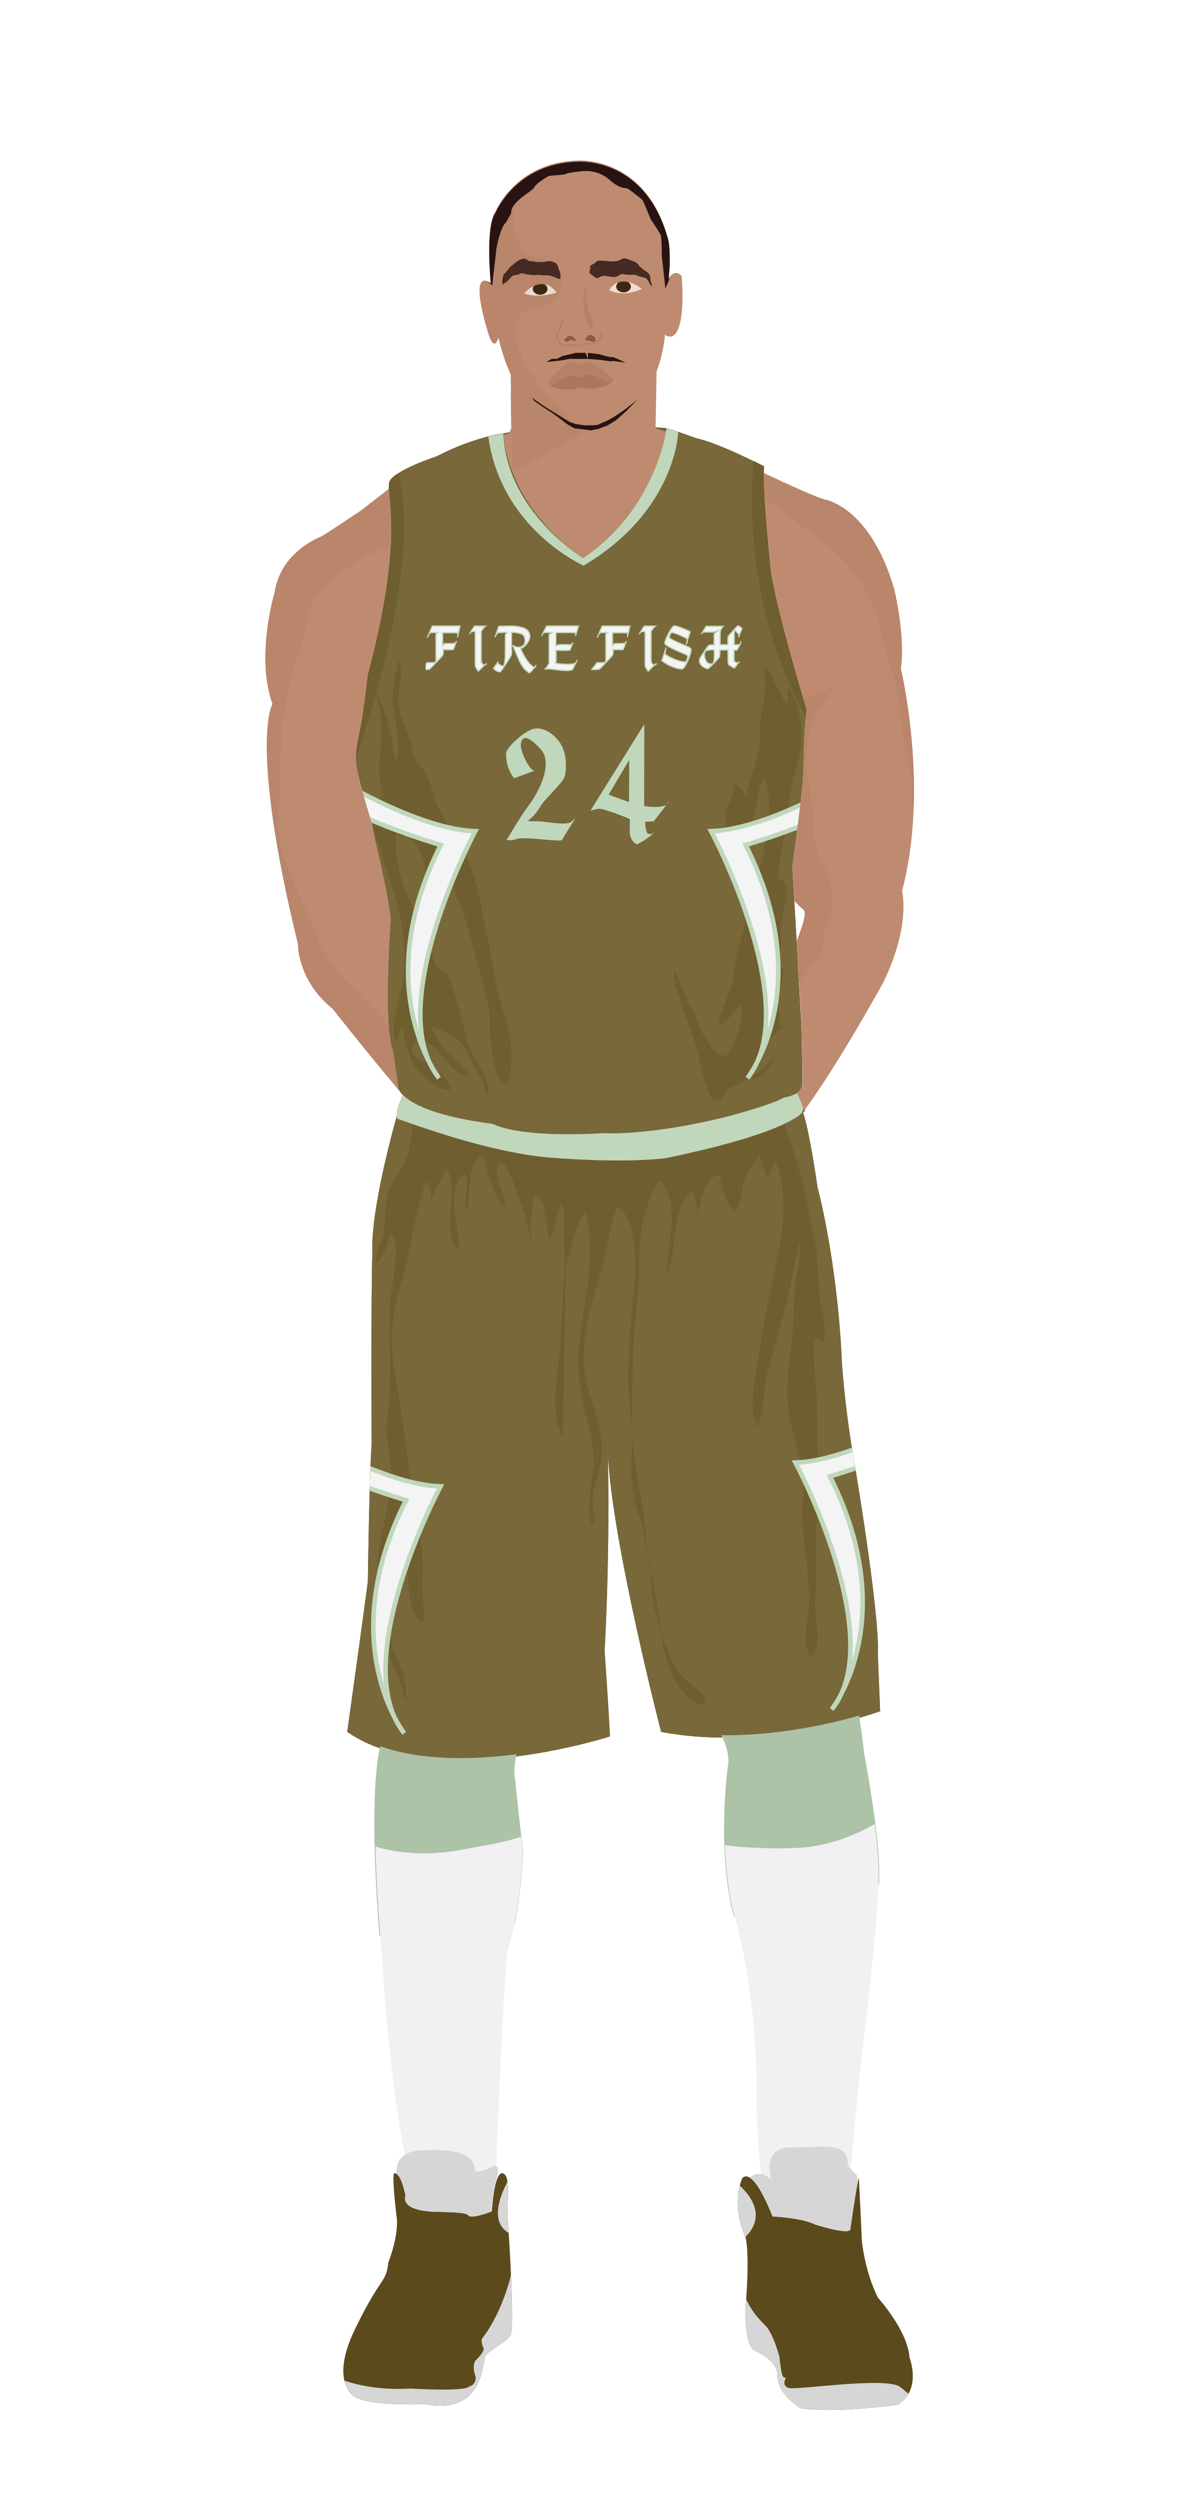 			<svg id="s614e5f83a6af9" xmlns="http://www.w3.org/2000/svg" xmlns:xlink="http://www.w3.org/1999/xlink" x="0px" y="0px" width="1029.1px" height="2172px" viewBox="0 0 1029.1 2172">
			
			<defs>
				<style type="text/css"><![CDATA[
									#s614e5f83a6af9 .uniform{fill:#796839;}
					#s614e5f83a6af9 .uniform.shadow{fill:#6f5e2f;}
								
									#s614e5f83a6af9 .headband .base{fill:#F2F0F3;}
					#s614e5f83a6af9 .headband .shadow{fill:#e8e6e9;}
					#s614e5f83a6af9 .skin{fill:#be8b70;}
					#s614e5f83a6af9 .skin.shadow{fill:#b9866b;}
					#s614e5f83a6af9 .arms .wrap {fill:#000000;stroke-width:4;stroke:#000000}
					#s614e5f83a6af9 .legs .wrap {fill:#acc3a8;stroke-width:4;stroke:#acc3a8}
					#s614e5f83a6af9 .legs .socks {fill:#F2F0F3;stroke-width:3;stroke:#F2F0F3}
					#s614e5f83a6af9 .shoes .base{fill:#5b4a1b;}
					#s614e5f83a6af9 .shoes .sole{fill:#d6d6d6;}
								#s614e5f83a6af9 .waist-base .uniform{fill:#6a592a;}
				]]></style>
			</defs>

			<g class="uniform uniform-base"><g class="jersey jersey-base"><path class="uniform" d="M324.6,723.6c5.6,24.6,11.8,49.4,15,74.4c0,0-6.9,94.4,2,114.8l4.6,31.9c0,0,0.9,21.2,82.3,31.8c0,0,19.5,12.4,96.4,8c0,0,38,2.7,106.2-14.2c0,0,38-9.7,50.4-16.8c0,0,15.9-1.8,15.9-12.4c0-10.6-0.2-23.7-0.9-51.5c0,0-2.7-42.5-3.3-58.4c0,0-3.8-66.1-4.6-78.5c0,0,8.8-61,9.7-84c0,0,0-29.2,2.7-52.2c0,0-31-101.7-31.9-129.2c0,0-6.4-60.2-5.1-82.1c0,0-37.8-19.9-59.1-24.6c0,0-21.9-8-25.9-8.6c0,0-8,69-72.3,112.8c0,0-63.3-39.2-69.4-108.2c0,0-24.8,2.7-57.9,19.9c0,0-34.1,11.1-40.3,20.8c-6.2,9.7,15,39.8-19.5,169c0,0.1,0,0.2,0,0.3c-1.4,11.4-2.8,22.8-4.4,34.2c-1.8,12.6-6.1,26.6-5.9,39.2c0.1,8.7,6.8,32.3,14.3,56.9"/><path class="uniform shadow" d="M323.6,716.8c7.7,25.1,16.4,51.1,20.1,63.2c5.9,19.1,7.8,36,7.8,56.5c0,13.7-3.5,25.5-6.7,38.5c-1.8,7.5-4.8,23.2-0.1,30c1.5-4.8,3.2-9.7,4.8-14.4c2,11.6,5.2,29.3,13.3,38.7c4.7,5.4,21.2,20.9,29.2,16.7c-3.4-8.5-9.9-15-17.2-20.5c-6.8-5.1-18.4-5.7-16.7-15.8c2.1-12.8,16.7-3.4,21.7,2.4c4,4.6,21.5,28.1,27.4,20.6c-9.6-11.3-28.8-25.5-31.9-40.5c6.6,1.6,17.7,6.8,23,11.4c6.1,5.3,9.3,13.2,12.9,20.2c3.9,7.7,9.9,17.5,11.2,26c0.4,0,1.4,0.1,1.9,0.1c1-18.7-15.7-31-19.1-47.7c-2.6-12.6-6.2-25.7-10-37.8c-1.6-5.3-3.7-14.9-7.6-18.8c-1.8-1.9-5.1-2.1-6.5-3.7c-4.8-5.3-6.5-18.1-8.3-24.8c-2.7-9.9-7.8-17.5-12.8-26.5c-10.3-18.7-17.7-45.6-15.7-67c2,1.6,4,3,6.4,3.4c0.1-2.9,0.5-5.9,1.2-8.7c3.6,7.3,8.8,14.4,12.9,21.6c6.9,12.2,4,30.2,12.6,40.8c1.2-4.7,2.7-11.5,7.7-13.3c0.2-4.9-0.4-10.4,0.6-14.9c4.5,9.2,8.2,19.2,12.3,28.7c8.4,19.5,12.2,39.5,18.1,59.8c4.3,14.9,9.3,30.2,9.6,45.8c0.1,6.3-0.5,12.5,0.8,18.7c0.9,4.7,4.2,38.4,13.3,35.8c4.6-1.3,4-13.6,4.3-17.2c2.6-26.3-9.5-48.4-13.7-73.5c-2.4-14.6-5.1-28.3-8.2-43c-4.7-22.2-7.3-45.6-18.4-65.5c-4-7.1-7-14.6-11.3-21c-5.4-8-10.6-16.2-14.1-25.7c-2.5-7-3.7-14.9-7.2-21.5c-3.2-6-8.6-10.3-11.2-16.9c-1.5-3.9-2.1-8-3.2-12c-2.8-10.5-8.7-21.2-10.2-31.8c-1.6-11.3,5.4-30.4-0.5-39.6c-0.1,5.7-3.1,11-3.4,16.8c-0.3,4-0.8,7.9-1.2,11.9c-1.6,18.5,8.7,40.8,3.2,58.1c-3.4-4-2.9-12.3-3.9-17c-3-15.1-6.7-28.3-14.3-42.2c4.7,11.9,4.8,27.3,4.9,40c0,9-2.3,17.2-2,26.3c0.3,8.8,2.9,17.1,3.9,25.7c-6.4-5.9-11.3,20.1-9,30.3"/><path class="uniform shadow" d="M660.1,650c0.5-11.7-0.1-23.1,2.5-34.4c1.1-4.9,2-9.6,2.1-14.6c0.2-7.3-0.3-15.1,0.1-22.2c8.2,10.1,11.9,22.7,19.1,33.2c1.6-4.2,0.5-10.4,0.7-15.1c7.3,7,11,25.7,11.9,35.4c1.5,16.6-4.4,33.9-8.1,49.9c-2.7,11.9-3.5,24.1-5.2,36.1c-2.2,15.5-7.6,30.4-6.5,46.5c7.1-1.3,7.5,10.2,6.6,14.9c-2.5,13.6-5.1,23.4-4.7,37.4c0.3,10.3-2.1,18.9-4,28.8c-0.8,4.1-5.6,11.5-4.9,14.6c9.6-2.8,4.5-17.3,10.9-19.4c0.7,10.5-3.3,18.2-3.9,28.2c-0.5,8.7,1.1,16.9,2.1,25.4c2.1-1,3.5-3.2,3.7-5.5c-5.7,7.8-14.4,11.6-19.5,20.1c-5.2,8.6-9.2,19.4-8.8,29.5c5.8-2.7,12.5-7.4,15.7-13.1c2.9-5,2.9-8.3,7.4-12.3c-9.7,11.7-19.8,20.7-33.3,27.3c-4.8,2.3-8.8,3.3-12.4,7.4c-2.2,2.5-4.3,9-9.2,8.1c-7.2-1.3-11.9-24.9-13.5-31.6c-2.9-12.9-6.6-24.2-11.2-36.4c-3.2-8.5-5.7-17.4-8.6-26c-2-5.8-4.4-13.7-2.8-19.3c5.8,11.3,9.2,23.4,15.5,34.6c4.3,7.7,6.1,16.1,10.9,23.4c3.2,5,8.4,16.2,15,16.5c7.1,0.3,9.7-10.3,11.7-15.5c3.6-9.2,5.9-18.7,5.1-28.7c-6.7,4.3-12.6,15.5-20,17.6c1.4-10,5.9-20,9.7-29.6c4.6-11.7,3.7-24.4,7.3-36.6c6.2-20.7,10.5-42.1,16.7-62.9c6.9-23.3,15.6-61.2,6.3-85.4c-5.1,4.4-4.9,13.3-6.2,19.6c-1.6,7.6-3.8,15.4-7,22.5c-4.8,10.7-11.6,15.3-23.7,17.1c-0.4-6.1,2.7-12,3.3-18.1c0.4-3.8-0.8-8.1-0.1-11.8c1.1-5.7,4.9-10.4,6-16c0.7-3.1,0.6-6.1,1.5-9c4.1,2.4,8.3,7.5,10,12.1c2.3-10.1,5.6-20.2,8.4-30.1c1.6-5.6,2.2-11.3,5.3-16.6"/><path class="uniform shadow" d="M424.4,379.2c11.1,80.6,82.8,112.2,82.8,112.2c80.8-47.9,81-116.6,81-116.6l-9-2.8c0,0-8,69-72.3,112.8c0,0-63.3-39.2-69.4-108.2l-11.5,2.2C425.4,378.9,424.9,379,424.4,379.2z"/><path class="uniform shadow" d="M506.8,484.8C571.2,441,579.2,372,579.2,372c-88.3-7.5-141.8,4.6-141.8,4.6C443.6,445.6,506.8,484.8,506.8,484.8z"/><path class="uniform shadow" d="M346.4,411c-3.3,2.1-5.9,4.2-7.2,6.3c-6.2,9.7,15,39.8-19.5,169c0,0.1,0,0.2,0,0.3c-1.4,11.4-2.8,22.8-4.4,34.2c-1.7,12.3-5.9,25.9-5.9,38.3C358.9,511.6,354,440.6,346.4,411z"/><path class="uniform shadow" d="M664.1,405.1c0,0-3.6-1.9-9.1-4.6c-2.9,33-6,131.5,45.4,222.1c0.2-2.1,0.4-4.2,0.6-6.3c0,0-31-101.7-31.9-129.2C669.2,487.2,662.8,427,664.1,405.1z"/></g><g class="waist waist-base"><path class="uniform shadow" d="M681.6,953.4c-12.4,7.1-50.4,16.8-50.4,16.8C563,987.1,525,984.4,525,984.4c-77,4.4-96.4-8-96.4-8c-52.5-6.8-71.5-18.1-78.3-25.2c-8.3,17.5-4.6,21.2-4.6,21.2c2,0.7,30.5,10,30.5,10c63.7,21.2,101.5,23.2,101.5,23.2c65.7,5.3,100.9,0.7,100.9,0.7c102.8-19.9,120.8-41.1,120.8-41.1c1.3-3.2-0.9-11.1-3.6-18.6C691.5,952.3,681.6,953.4,681.6,953.4z"/></g><g class="shorts shorts-base"><path class="uniform" d="M763,1437.6c2-38.5-23.2-183.8-23.2-183.8c-6-37.8-8-69.7-8-69.7c-4-89.6-21.2-152.6-21.2-152.6c-5.9-39.9-10-57.4-12.6-65.1c-5.6,4.8-31.3,22.8-119.5,39.9c0,0-35.2,4.6-100.9-0.7c0,0-37.8-2-101.5-23.2c0,0-28.5-9.3-30.5-10c0,0-0.6-0.7-0.8-2.7c-24.2,87.8-21.1,116.8-21.1,116.8c-1.3,31.2-0.7,168.5-0.7,168.5c-2,24.5-3.3,118.8-3.3,118.8c-2,16.6-17.9,130.7-17.9,130.7c76.3,53.1,228.3,4,228.3,4c-0.7-19.2-4.6-74.3-4.6-74.3c4.4-80.5,3.3-151.7,2.8-172.8c3,75.8,46.3,243.1,46.3,243.1c92.9,17.9,190.4-17.9,190.4-17.9L763,1437.6z"/><path class="uniform shadow" d="M715.2,1168.2c4.1-13.7-1.4-30.5-2.9-44.3c-1.2-11.6-1.8-22.4-2.4-34.2c-0.6-12.1-4.5-21.5-6.4-33.5c-1.5-9.1-2.6-18.2-5.1-26.8c-5-17.4-10.4-35.5-16.9-53.1c-16.5,8-47.3,19.1-103,29.9c0,0-35.2,4.6-100.9-0.7c0,0-37.8-2-101.5-23.2c0,0-9.2-3-17.6-5.7c-0.3,7.2-1.7,15.1-2.6,20.1c-2.2,12.5-10.4,23.3-16.1,34.3c-6.5,12.4-4.2,25-6,38.4c-1.2,9.2-7.4,17.7-6.9,27.2c8.8-5.1,8.8-17,13.3-25.6c7.6,10.5,1.7,38.1,0,51.1c-2.4,18-1.1,36.9-1.1,55.1c0,19.4,0.2,38.8-2.7,57.5c-2.3,15,3.6,30.2,3.6,45.1c0,16.5-3.8,31.3-7.1,47.3c-4.3,20.4-6.6,34.8-1.7,55.2c4.2,17.6,2.8,35.7,7.1,53.2c2.2,9.1,6.4,17.2,9.5,26c1.9,5.3,2.6,12.4,6,16.7c-1.5-9.3-0.8-17-4.1-26.1c-2.4-6.6-5.5-12.8-7.9-19.4c-3.4-9.5-2.7-18.5-2.7-28.8c0-10.9-1.9-18.6-3.3-28.9c-2.1-15.5,3-29.1,7.8-44.2c19.1,19.4,1.8,62.2,23.9,78.6c2.4-7.4,0.2-16.5-0.1-24.3c-0.3-8.9,0.2-17.8,0-26.6c-0.4-20.7-5.4-39.3-8.6-59.4c-5.3-32.8-8.1-66-14.4-98.9c-5.3-27.9-5.8-51.7,2.6-79.1c9.7-31.6,13-64,23.2-95.4c3.2,4.1,4.8,10.7,4.6,16.9c3.5-9.7,8.5-17.5,13.1-27.5c13.5,19.3-7.3,54.8,11.2,71.6c1.1-20.5-13.4-52.2,4.5-67.4c6.8,10.8-2.5,22.6,2,33.3c4.8-14.6-1.5-38.4,12.2-48.9c4.8,3.1,4.7,10.4,6.4,15.7c2.8,8.9,7,22.5,14,29.7c3.6-9.9-8.2-21.9-6.3-32.4c2.4-13.2,8.4-3.2,11.5,4.2c8.5,20.1,17.6,44,17.7,65.9c0-16.7-0.2-31.5,2.8-47.7c11.5-3.3,10.7,31.4,14.1,39c3.8-10.8,5.8-22.3,9.8-33c4,9.3,2.5,21.4,2.5,31.5c0,6.7,0.4,13.5,0.7,20.3c-1.3,23.1-4.3,75-4.3,75.5c-1.8,23-9.9,55.6,2.8,76.7c-0.3-22.2,1.7-107.6,2.1-147.6c0.6-2.8,1.3-5.7,2.2-8.5c3.7-11.9,7.6-31.5,15.1-41c9.8,37.4-1.1,76.6-5.3,113.5c-3.3,29.4,2.6,52.1,9.5,79.8c4.6,18.4,2.4,31.5,0.2,49.5c-0.7,5.8-2.9,27.2,1.8,30.5c3.6-7.2,0.3-13.3,0-20c-0.6-10.5,3.7-19.5,6-29.4c5.8-25-2.4-44.7-9.8-68.7c-10-32.7,0.8-67,10-98.9c5.7-19.8,9-40.2,14.2-59.7c18.2,5.5,17.3,50.3,15.8,66.1c-2.8,28.8-5.2,57-5.2,86c0,19.4,4.9,37.3,3.3,56.4c-1.2,14.8-1,31.3,2,45.9c2,9.8,6.7,18.8,8.2,28.7c1.6,10.7,3.5,21.2,5.5,31.6c0.2,2.5,0.5,6,0.5,7.5c0.1,15.5,3.4,29.3,8.1,43.7c0.9,7,2.5,16.3,4.3,22.8c3.8,14.2,9.1,27.1,19.3,36.3c4.3,3.8,12.5,12.3,16.4,1.6c-8.8-10.1-20.3-15.8-27-27.4c-5-8.8-8.1-18.5-11.4-28.1c-0.3-0.8-0.9-3.1-1.3-4.8c-1.1-9.2-1.9-18.5-4-27.5c-1.6-7.2-3.5-17.6-4.9-25.1c-0.4-4.3-1.1-8.6-2.1-13c-2.4-10.4-1.6-20-3-30.4c-3.5-25.4-10.1-50.1-10.3-76.2c-0.3-38.4-0.4-76.3,4.4-114.1c2.4-18.4,1.1-36.7,2.6-54.8c1-12.4,8.4-39.1,16.7-48.4c19.5,20.3,5.4,57.7,6.4,82.5c8.4-18.6,3.4-61.4,22-73.7c3.1,6.4,4.5,15.5,4.3,24.4c2.2-14,5.7-30,13.5-35.6c7.9-5.7,6.3-0.1,8,7.6c1.8,8.2,5,16.3,11.1,22.4c6.3-6.2,5.4-22.1,9.3-30.5c3-6.4,8.3-13.6,12.1-18.6c2.1,5.6,3.9,15.1,7.7,19.4c2.8-5.1,2.2-9.9,6.4-13.5c15.2,37.2,1.4,81.1-6.2,118.7c-4.1,20.3-7.3,40.9-10.4,61.1c-2.2,14.3-7.4,37.3,1.3,50.2c5.7-16.8,4.4-34.9,9.2-52c4.4-15.9,8.6-31,13.2-46.9c6-20.5,8.2-42.7,14.2-62.5c0.3,13.6-3.1,26.9-4.6,40.5c-1.3,12.5-0.7,25-1.9,37.5c-2,21.2-6.4,44.7-4.1,66c2.9,26.5,16.2,51.9,13.1,79.4c-3.6,32.2,6.9,61.6,5.1,93.5c-0.8,14.3-6.5,30.6,1,43.9c11.2-8.4,4.8-28.4,4.5-40c-0.3-11.6,0.9-23.3,0.9-35c0-10.9,0-21.7,0-32.6c0-14.4,3.1-27.8,3.6-42c0.4-11.4-2.7-22.4-2.7-33.9c0-8.4,0-16.8,0-25.2c0-22.3-4.5-46.3-2.5-68.1C711.6,1162.6,714.2,1164.9,715.2,1168.2z"/></g></g><g class="mask-shorts"><g><defs><path id="s614e5f83a6af9-shorts-clip-path-def" d="M763,1437.6c2-38.5-23.2-183.8-23.2-183.8c-6-37.8-8-69.7-8-69.7c-4-89.6-21.2-152.6-21.2-152.6c-5.9-39.9-10-57.4-12.6-65.1c-5.6,4.8-31.3,22.8-119.5,39.9c0,0-35.2,4.6-100.9-0.7c0,0-37.8-2-101.5-23.2c0,0-28.5-9.3-30.5-10c0,0-0.6-0.7-0.8-2.7c-24.2,87.8-21.1,116.8-21.1,116.8c-1.3,31.2-0.7,168.5-0.7,168.5c-2,24.5-3.3,118.8-3.3,118.8c-2,16.6-17.9,130.7-17.9,130.7c76.3,53.1,228.3,4,228.3,4c-0.7-19.2-4.6-74.3-4.6-74.3c4.4-80.5,3.3-151.7,2.8-172.8c3,75.8,46.3,243.1,46.3,243.1c92.9,17.9,190.4-17.9,190.4-17.9L763,1437.6z"/></defs><clipPath id="s614e5f83a6af9-shorts-clip-path"><use xlink:href="#s614e5f83a6af9-shorts-clip-path-def" overflow="visible"/></clipPath></g></g><g class="mask-jersey"><g><defs><path id="s614e5f83a6af9-jersey-clip-path-def" d="M324.6,723.6c5.6,24.6,11.8,49.4,15,74.4c0,0-6.9,94.4,2,114.8l4.6,31.9c0,0,0.9,21.2,82.3,31.8c0,0,19.5,12.4,96.4,8c0,0,38,2.7,106.2-14.2c0,0,38-9.7,50.4-16.8c0,0,15.9-1.8,15.9-12.4c0-10.6-0.2-23.7-0.9-51.5c0,0-2.7-42.5-3.3-58.4c0,0-3.8-66.1-4.6-78.5c0,0,8.8-61,9.7-84c0,0,0-29.2,2.7-52.2c0,0-31-101.7-31.9-129.2c0,0-6.4-60.2-5.1-82.1c0,0-37.8-19.9-59.1-24.6c0,0-21.9-8-25.9-8.6c0,0-8,69-72.3,112.8c0,0-63.3-39.2-69.4-108.2c0,0-24.8,2.7-57.9,19.9c0,0-34.1,11.1-40.3,20.8c-6.2,9.7,15,39.8-19.5,169c0,0.1,0,0.2,0,0.3c-1.4,11.4-2.8,22.8-4.4,34.2c-1.8,12.6-6.1,26.6-5.9,39.2c0.1,8.7,6.8,32.3,14.3,56.9"/></defs><clipPath id="s614e5f83a6af9-jersey-clip-path"><use xlink:href="#s614e5f83a6af9-jersey-clip-path-def" overflow="visible"/></clipPath></g><g><defs><path id="s614e5f83a6af9-waist-clip-path-def" d="M681.6,953.4c-12.4,7.1-50.4,16.8-50.4,16.8C563,987.1,525,984.4,525,984.4c-77,4.4-96.4-8-96.4-8 c-52.5-6.8-71.5-18.1-78.3-25.2c-8.3,17.5-4.6,21.2-4.6,21.2c2,0.7,30.5,10,30.5,10c63.7,21.2,101.5,23.2,101.5,23.2 c65.7,5.3,100.9,0.7,100.9,0.7c102.8-19.9,120.8-41.1,120.8-41.1c1.3-3.2-0.9-11.1-3.6-18.6 C691.5,952.3,681.6,953.4,681.6,953.4z"/></defs><clipPath id="s614e5f83a6af9-waist-clip-path"><use xlink:href="#s614e5f83a6af9-waist-clip-path-def"  overflow="visible"/></clipPath></g></g>		
<defs><style type="text/css"><![CDATA[
#s614e5f83a6af9 .uniform{fill:#796839;}
#s614e5f83a6af9 .uniform.shadow{fill:#6f5e2f;}
#s614e5f83a6af9 .uniform-pattern .pattern-1{fill:#f4f4f4; stroke-width:4; stroke:#c0d7bc;}
#s614e5f83a6af9 .uniform-pattern .pattern-2{fill:#c0d7bc;}
#s614e5f83a6af9 .uniform-pattern .pattern-3{fill:#f4f4f4;}
#s614e5f83a6af9 .uniform-pattern .identifiers .logo path{ fill:#f4f4f4; stroke-width:20; stroke:#c0d7bc;}
#s614e5f83a6af9 .uniform-pattern .identifiers .number path{ fill:#c0d7bc;}
]]></style></defs>
<g class="uniform uniform-base"><g class="jersey jersey-base"><path class="uniform" d="M324.6,723.6c5.6,24.6,11.8,49.4,15,74.4c0,0-6.9,94.4,2,114.8l4.6,31.9c0,0,0.9,21.2,82.3,31.8c0,0,19.5,12.4,96.4,8c0,0,38,2.7,106.2-14.2c0,0,38-9.7,50.4-16.8c0,0,15.9-1.8,15.9-12.4c0-10.6-0.2-23.7-0.9-51.5c0,0-2.7-42.5-3.3-58.4c0,0-3.8-66.1-4.6-78.5c0,0,8.8-61,9.7-84c0,0,0-29.2,2.7-52.2c0,0-31-101.7-31.9-129.2c0,0-6.4-60.2-5.1-82.1c0,0-37.8-19.9-59.1-24.6c0,0-21.9-8-25.9-8.6c0,0-8,69-72.3,112.8c0,0-63.3-39.2-69.4-108.2c0,0-24.8,2.7-57.9,19.9c0,0-34.1,11.1-40.3,20.8c-6.2,9.7,15,39.8-19.5,169c0,0.1,0,0.2,0,0.3c-1.4,11.4-2.8,22.8-4.4,34.2c-1.8,12.6-6.1,26.6-5.9,39.2c0.1,8.7,6.8,32.3,14.3,56.9"/><path class="uniform shadow" d="M323.6,716.8c7.7,25.1,16.4,51.1,20.1,63.2c5.9,19.1,7.8,36,7.8,56.5c0,13.7-3.5,25.5-6.7,38.5c-1.8,7.5-4.8,23.2-0.1,30c1.5-4.8,3.2-9.7,4.8-14.4c2,11.6,5.2,29.3,13.3,38.7c4.7,5.4,21.2,20.9,29.2,16.7c-3.4-8.5-9.9-15-17.2-20.5c-6.8-5.1-18.4-5.7-16.7-15.8c2.1-12.8,16.7-3.4,21.7,2.4c4,4.6,21.5,28.1,27.4,20.6c-9.6-11.3-28.8-25.5-31.9-40.5c6.6,1.6,17.7,6.8,23,11.4c6.1,5.3,9.3,13.2,12.9,20.2c3.9,7.7,9.9,17.5,11.2,26c0.4,0,1.4,0.1,1.9,0.1c1-18.7-15.7-31-19.1-47.7c-2.6-12.6-6.2-25.7-10-37.8c-1.6-5.3-3.7-14.9-7.6-18.8c-1.8-1.9-5.1-2.1-6.5-3.7c-4.8-5.3-6.5-18.1-8.3-24.8c-2.7-9.9-7.8-17.5-12.8-26.5c-10.3-18.7-17.7-45.6-15.7-67c2,1.6,4,3,6.4,3.4c0.1-2.9,0.5-5.9,1.2-8.7c3.6,7.3,8.8,14.4,12.9,21.6c6.9,12.2,4,30.2,12.6,40.8c1.2-4.7,2.7-11.5,7.7-13.3c0.2-4.9-0.4-10.4,0.6-14.9c4.5,9.2,8.2,19.2,12.3,28.7c8.4,19.5,12.2,39.5,18.1,59.8c4.3,14.9,9.3,30.2,9.6,45.8c0.1,6.3-0.5,12.5,0.8,18.7c0.9,4.7,4.2,38.4,13.3,35.8c4.6-1.3,4-13.6,4.3-17.2c2.6-26.3-9.5-48.4-13.7-73.5c-2.4-14.6-5.1-28.3-8.2-43c-4.7-22.2-7.3-45.6-18.4-65.5c-4-7.1-7-14.6-11.3-21c-5.4-8-10.6-16.2-14.1-25.7c-2.5-7-3.7-14.9-7.2-21.5c-3.2-6-8.6-10.3-11.2-16.9c-1.5-3.9-2.1-8-3.2-12c-2.8-10.5-8.7-21.2-10.2-31.8c-1.6-11.3,5.4-30.4-0.5-39.6c-0.1,5.7-3.1,11-3.4,16.8c-0.3,4-0.8,7.9-1.2,11.9c-1.6,18.5,8.7,40.8,3.2,58.1c-3.4-4-2.9-12.3-3.9-17c-3-15.1-6.7-28.3-14.3-42.2c4.7,11.9,4.8,27.3,4.9,40c0,9-2.3,17.2-2,26.3c0.3,8.8,2.9,17.1,3.9,25.7c-6.4-5.9-11.3,20.1-9,30.3"/><path class="uniform shadow" d="M660.1,650c0.5-11.7-0.1-23.1,2.5-34.4c1.1-4.9,2-9.6,2.1-14.6c0.2-7.3-0.3-15.1,0.1-22.2c8.2,10.1,11.9,22.7,19.1,33.2c1.6-4.2,0.5-10.4,0.7-15.1c7.3,7,11,25.7,11.9,35.4c1.5,16.6-4.4,33.9-8.1,49.9c-2.7,11.9-3.5,24.1-5.2,36.1c-2.2,15.5-7.6,30.4-6.5,46.5c7.1-1.3,7.5,10.2,6.6,14.9c-2.5,13.6-5.1,23.4-4.7,37.4c0.3,10.3-2.1,18.9-4,28.8c-0.8,4.1-5.6,11.5-4.9,14.6c9.6-2.8,4.5-17.3,10.9-19.4c0.7,10.5-3.3,18.2-3.9,28.2c-0.5,8.7,1.1,16.9,2.1,25.4c2.1-1,3.5-3.2,3.7-5.5c-5.7,7.8-14.4,11.6-19.5,20.1c-5.2,8.6-9.2,19.4-8.8,29.5c5.8-2.7,12.5-7.4,15.7-13.1c2.9-5,2.9-8.3,7.4-12.3c-9.7,11.7-19.8,20.7-33.3,27.3c-4.8,2.3-8.8,3.3-12.4,7.4c-2.2,2.5-4.3,9-9.2,8.1c-7.2-1.3-11.9-24.9-13.5-31.6c-2.9-12.9-6.6-24.2-11.2-36.4c-3.2-8.5-5.7-17.4-8.6-26c-2-5.8-4.4-13.7-2.8-19.3c5.8,11.3,9.2,23.4,15.5,34.6c4.3,7.7,6.1,16.1,10.9,23.4c3.2,5,8.4,16.2,15,16.5c7.1,0.3,9.7-10.3,11.7-15.5c3.6-9.2,5.9-18.7,5.1-28.7c-6.7,4.3-12.6,15.5-20,17.6c1.4-10,5.9-20,9.7-29.6c4.6-11.7,3.7-24.4,7.3-36.6c6.2-20.7,10.5-42.1,16.7-62.9c6.9-23.3,15.6-61.2,6.3-85.4c-5.1,4.4-4.9,13.3-6.2,19.6c-1.6,7.6-3.8,15.4-7,22.5c-4.8,10.7-11.6,15.3-23.7,17.1c-0.4-6.1,2.7-12,3.3-18.1c0.4-3.8-0.8-8.1-0.1-11.8c1.1-5.7,4.9-10.4,6-16c0.7-3.1,0.6-6.1,1.5-9c4.1,2.4,8.3,7.5,10,12.1c2.3-10.1,5.6-20.2,8.4-30.1c1.6-5.6,2.2-11.3,5.3-16.6"/><path class="uniform shadow" d="M424.4,379.2c11.1,80.6,82.8,112.2,82.8,112.2c80.8-47.9,81-116.6,81-116.6l-9-2.8c0,0-8,69-72.3,112.8c0,0-63.3-39.2-69.4-108.2l-11.5,2.2C425.4,378.9,424.9,379,424.4,379.2z"/><path class="uniform shadow" d="M506.8,484.8C571.2,441,579.2,372,579.2,372c-88.3-7.5-141.8,4.6-141.8,4.6C443.6,445.6,506.8,484.8,506.8,484.8z"/><path class="uniform shadow" d="M346.4,411c-3.3,2.1-5.9,4.2-7.2,6.3c-6.2,9.7,15,39.8-19.5,169c0,0.1,0,0.2,0,0.3c-1.4,11.4-2.8,22.8-4.4,34.2c-1.7,12.3-5.9,25.9-5.9,38.3C358.9,511.6,354,440.6,346.4,411z"/><path class="uniform shadow" d="M664.1,405.1c0,0-3.6-1.9-9.1-4.6c-2.9,33-6,131.5,45.4,222.1c0.2-2.1,0.4-4.2,0.6-6.3c0,0-31-101.7-31.9-129.2C669.2,487.2,662.8,427,664.1,405.1z"/></g><g class="waist waist-base"><path class="uniform shadow" d="M681.6,953.4c-12.4,7.1-50.4,16.8-50.4,16.8C563,987.1,525,984.4,525,984.4c-77,4.4-96.4-8-96.4-8c-52.5-6.8-71.5-18.1-78.3-25.2c-8.3,17.5-4.6,21.2-4.6,21.2c2,0.7,30.5,10,30.5,10c63.7,21.2,101.5,23.2,101.5,23.2c65.7,5.3,100.9,0.7,100.9,0.7c102.8-19.9,120.8-41.1,120.8-41.1c1.3-3.2-0.9-11.1-3.6-18.6C691.5,952.3,681.6,953.4,681.6,953.4z"/></g><g class="shorts shorts-base"><path class="uniform" d="M763,1437.6c2-38.5-23.2-183.8-23.2-183.8c-6-37.8-8-69.7-8-69.7c-4-89.6-21.2-152.6-21.2-152.6c-5.9-39.9-10-57.4-12.6-65.1c-5.6,4.8-31.3,22.8-119.5,39.9c0,0-35.2,4.6-100.9-0.7c0,0-37.8-2-101.5-23.2c0,0-28.5-9.3-30.5-10c0,0-0.6-0.7-0.8-2.7c-24.2,87.8-21.1,116.8-21.1,116.8c-1.3,31.2-0.7,168.5-0.7,168.5c-2,24.5-3.3,118.8-3.3,118.8c-2,16.6-17.9,130.7-17.9,130.7c76.3,53.1,228.3,4,228.3,4c-0.7-19.2-4.6-74.3-4.6-74.3c4.4-80.5,3.3-151.7,2.8-172.8c3,75.8,46.3,243.1,46.3,243.1c92.9,17.9,190.4-17.9,190.4-17.9L763,1437.6z"/><path class="uniform shadow" d="M715.2,1168.2c4.1-13.7-1.4-30.5-2.9-44.3c-1.2-11.6-1.8-22.4-2.4-34.2c-0.6-12.1-4.5-21.5-6.4-33.5c-1.5-9.1-2.6-18.2-5.1-26.8c-5-17.4-10.4-35.5-16.9-53.1c-16.5,8-47.3,19.1-103,29.9c0,0-35.2,4.6-100.9-0.7c0,0-37.8-2-101.5-23.2c0,0-9.2-3-17.6-5.7c-0.3,7.2-1.7,15.1-2.6,20.1c-2.2,12.5-10.4,23.3-16.1,34.3c-6.5,12.4-4.2,25-6,38.4c-1.2,9.2-7.4,17.7-6.9,27.2c8.8-5.1,8.8-17,13.3-25.6c7.6,10.5,1.7,38.1,0,51.1c-2.4,18-1.1,36.9-1.1,55.1c0,19.4,0.2,38.8-2.7,57.5c-2.3,15,3.6,30.2,3.6,45.1c0,16.5-3.8,31.3-7.1,47.3c-4.3,20.4-6.6,34.8-1.7,55.2c4.2,17.6,2.8,35.7,7.1,53.2c2.2,9.1,6.4,17.2,9.5,26c1.9,5.3,2.6,12.4,6,16.7c-1.5-9.3-0.8-17-4.1-26.1c-2.4-6.6-5.5-12.8-7.9-19.4c-3.4-9.5-2.7-18.5-2.7-28.8c0-10.9-1.9-18.6-3.3-28.9c-2.1-15.5,3-29.1,7.8-44.2c19.1,19.4,1.8,62.2,23.9,78.6c2.4-7.4,0.2-16.5-0.1-24.3c-0.3-8.9,0.2-17.8,0-26.6c-0.4-20.7-5.4-39.3-8.6-59.4c-5.3-32.8-8.1-66-14.4-98.9c-5.3-27.9-5.8-51.7,2.6-79.1c9.7-31.6,13-64,23.2-95.4c3.2,4.1,4.8,10.7,4.6,16.9c3.5-9.7,8.5-17.5,13.1-27.5c13.5,19.3-7.3,54.8,11.2,71.6c1.1-20.5-13.4-52.2,4.5-67.4c6.8,10.8-2.5,22.6,2,33.3c4.8-14.6-1.5-38.4,12.2-48.9c4.8,3.1,4.7,10.4,6.4,15.7c2.8,8.9,7,22.5,14,29.7c3.6-9.9-8.2-21.9-6.3-32.4c2.4-13.2,8.4-3.2,11.5,4.2c8.5,20.1,17.6,44,17.7,65.9c0-16.7-0.2-31.5,2.8-47.7c11.5-3.3,10.7,31.4,14.1,39c3.8-10.8,5.8-22.3,9.8-33c4,9.3,2.5,21.4,2.5,31.5c0,6.7,0.4,13.5,0.7,20.3c-1.3,23.1-4.3,75-4.3,75.5c-1.8,23-9.9,55.6,2.8,76.7c-0.3-22.2,1.7-107.6,2.1-147.6c0.6-2.8,1.3-5.7,2.2-8.5c3.7-11.9,7.6-31.5,15.1-41c9.8,37.4-1.1,76.6-5.3,113.5c-3.3,29.4,2.6,52.1,9.5,79.8c4.6,18.4,2.4,31.5,0.2,49.5c-0.7,5.8-2.9,27.2,1.8,30.5c3.6-7.2,0.3-13.3,0-20c-0.6-10.5,3.7-19.5,6-29.4c5.8-25-2.4-44.7-9.8-68.7c-10-32.7,0.8-67,10-98.9c5.7-19.8,9-40.2,14.2-59.7c18.2,5.5,17.3,50.3,15.8,66.1c-2.8,28.8-5.2,57-5.2,86c0,19.4,4.9,37.3,3.3,56.4c-1.2,14.8-1,31.3,2,45.9c2,9.8,6.7,18.8,8.2,28.7c1.6,10.7,3.5,21.2,5.5,31.6c0.2,2.5,0.5,6,0.5,7.5c0.1,15.5,3.4,29.3,8.1,43.7c0.9,7,2.5,16.3,4.3,22.8c3.8,14.2,9.1,27.1,19.3,36.3c4.3,3.8,12.5,12.3,16.4,1.6c-8.8-10.1-20.3-15.8-27-27.4c-5-8.8-8.1-18.5-11.4-28.1c-0.3-0.8-0.9-3.1-1.3-4.8c-1.1-9.2-1.9-18.5-4-27.5c-1.6-7.2-3.5-17.6-4.9-25.1c-0.4-4.3-1.1-8.6-2.1-13c-2.4-10.4-1.6-20-3-30.4c-3.5-25.4-10.1-50.1-10.3-76.2c-0.3-38.4-0.4-76.3,4.4-114.1c2.4-18.4,1.1-36.7,2.6-54.8c1-12.4,8.4-39.1,16.7-48.4c19.5,20.3,5.4,57.7,6.4,82.5c8.4-18.6,3.4-61.4,22-73.7c3.1,6.4,4.5,15.5,4.3,24.4c2.2-14,5.7-30,13.5-35.6c7.9-5.7,6.3-0.1,8,7.6c1.8,8.2,5,16.3,11.1,22.4c6.3-6.2,5.4-22.1,9.3-30.5c3-6.4,8.3-13.6,12.1-18.6c2.1,5.6,3.9,15.1,7.7,19.4c2.8-5.1,2.2-9.9,6.4-13.5c15.2,37.2,1.4,81.1-6.2,118.7c-4.1,20.3-7.3,40.9-10.4,61.1c-2.2,14.3-7.4,37.3,1.3,50.2c5.7-16.8,4.4-34.9,9.2-52c4.4-15.9,8.6-31,13.2-46.9c6-20.5,8.2-42.7,14.2-62.5c0.3,13.6-3.1,26.9-4.6,40.5c-1.3,12.5-0.7,25-1.9,37.5c-2,21.2-6.4,44.7-4.1,66c2.9,26.5,16.2,51.9,13.1,79.4c-3.6,32.2,6.9,61.6,5.1,93.5c-0.8,14.3-6.5,30.6,1,43.9c11.2-8.4,4.8-28.4,4.5-40c-0.3-11.6,0.9-23.3,0.9-35c0-10.9,0-21.7,0-32.6c0-14.4,3.1-27.8,3.6-42c0.4-11.4-2.7-22.4-2.7-33.9c0-8.4,0-16.8,0-25.2c0-22.3-4.5-46.3-2.5-68.1C711.6,1162.6,714.2,1164.9,715.2,1168.2z"/></g></g><g class="mask-shorts"><g><defs><path id="s614e5f83a6af9-shorts-clip-path-def" d="M763,1437.6c2-38.5-23.2-183.8-23.2-183.8c-6-37.8-8-69.7-8-69.7c-4-89.6-21.2-152.6-21.2-152.6c-5.9-39.9-10-57.4-12.6-65.1c-5.6,4.8-31.3,22.8-119.5,39.9c0,0-35.2,4.6-100.9-0.7c0,0-37.8-2-101.5-23.2c0,0-28.5-9.3-30.5-10c0,0-0.6-0.7-0.8-2.7c-24.2,87.8-21.1,116.8-21.1,116.8c-1.3,31.2-0.7,168.5-0.7,168.5c-2,24.5-3.3,118.8-3.3,118.8c-2,16.6-17.9,130.7-17.9,130.7c76.3,53.1,228.3,4,228.3,4c-0.7-19.2-4.6-74.3-4.6-74.3c4.4-80.5,3.3-151.7,2.8-172.8c3,75.8,46.3,243.1,46.3,243.1c92.9,17.9,190.4-17.9,190.4-17.9L763,1437.6z"/></defs><clipPath id="s614e5f83a6af9-shorts-clip-path"><use xlink:href="#s614e5f83a6af9-shorts-clip-path-def" overflow="visible"/></clipPath></g></g><g class="mask-jersey"><g><defs><path id="s614e5f83a6af9-jersey-clip-path-def" d="M324.6,723.6c5.6,24.6,11.8,49.4,15,74.4c0,0-6.9,94.4,2,114.8l4.6,31.9c0,0,0.9,21.2,82.3,31.8c0,0,19.5,12.4,96.4,8c0,0,38,2.7,106.2-14.2c0,0,38-9.7,50.4-16.8c0,0,15.9-1.8,15.9-12.4c0-10.6-0.2-23.7-0.9-51.5c0,0-2.7-42.5-3.3-58.4c0,0-3.8-66.1-4.6-78.5c0,0,8.8-61,9.7-84c0,0,0-29.2,2.7-52.2c0,0-31-101.7-31.9-129.2c0,0-6.4-60.2-5.1-82.1c0,0-37.8-19.9-59.1-24.6c0,0-21.9-8-25.9-8.6c0,0-8,69-72.3,112.8c0,0-63.3-39.2-69.4-108.2c0,0-24.8,2.7-57.9,19.9c0,0-34.1,11.1-40.3,20.8c-6.2,9.7,15,39.8-19.5,169c0,0.1,0,0.2,0,0.3c-1.4,11.4-2.8,22.8-4.4,34.2c-1.8,12.6-6.1,26.6-5.9,39.2c0.1,8.7,6.8,32.3,14.3,56.9"/></defs><clipPath id="s614e5f83a6af9-jersey-clip-path"><use xlink:href="#s614e5f83a6af9-jersey-clip-path-def" overflow="visible"/></clipPath></g><g><defs><path id="s614e5f83a6af9-waist-clip-path-def" d="M681.6,953.4c-12.4,7.1-50.4,16.8-50.4,16.8C563,987.1,525,984.4,525,984.4c-77,4.4-96.4-8-96.4-8 c-52.5-6.8-71.5-18.1-78.3-25.2c-8.3,17.5-4.6,21.2-4.6,21.2c2,0.7,30.5,10,30.5,10c63.7,21.2,101.5,23.2,101.5,23.2 c65.7,5.3,100.9,0.7,100.9,0.7c102.8-19.9,120.8-41.1,120.8-41.1c1.3-3.2-0.9-11.1-3.6-18.6 C691.5,952.3,681.6,953.4,681.6,953.4z"/></defs><clipPath id="s614e5f83a6af9-waist-clip-path"><use xlink:href="#s614e5f83a6af9-waist-clip-path-def"  overflow="visible"/></clipPath></g></g><g class="uniform-pattern">
	<g class="shorts" clip-path="url(#s614e5f83a6af9-shorts-clip-path)">
		<path class="pattern-1" d="M265.9,1247.9c0,0,69,41.9,117,43.4c0,0-81.6,152.7-31.5,214.5c0,0-61.5-78,1.5-202.5
			c0,0-87-25.5-99-46.5L265.9,1247.9z"/>
		<path class="pattern-1" d="M808.4,1227.2c0,0-69,41.9-117,43.4c0,0,81.6,152.7,31.5,214.5c0,0,61.5-78-1.5-202.5
			c0,0,87-25.5,99-46.5L808.4,1227.2z"/>
	</g>
	<g class="jersey" clip-path="url(#s614e5f83a6af9-jersey-clip-path)">

        <g class="identifiers">
            <g class="logo">
                <svg x="370px" y="500px" xmlns="http://www.w3.org/2000/svg" xmlns:xlink="http://www.w3.org/1999/xlink" width="290px" height="120" viewBox="0 0 463 85.5"><g transform="matrix(1 0 0 1 0 68)"><g transform="scale(0.085) translate(0, 0) matrix(1 0 0 1 0 68)"><path
                    transform="translate(0,0)
                    rotate(180) scale(-1, 1)"
                    d="M168,254l0,196C168,451 168,454 168,458C168,461 168,465 168,470C167,475 167,480 167,485C167,490 167,494 167,499C167,500 167,500 167,501C167,502 167,502 167,503C167,512 167,521 168,529C169,536 169,541 170,543C171,546 174,549 177,551C180,552 182,554 185,555C188,556 190,556 192,557C194,557 196,557 197,558C196,558 196,558 195,559C194,559 192,559 190,560C185,561 177,561 167,562C156,563 145,563 134,563C132,563 130,563 129,563C127,563 125,563 124,563C113,562 103,562 94,561C84,560 76,557 70,554C68,553 65,551 62,546C58,541 54,536 51,530C50,528 48,526 47,524C46,521 45,519 44,517C39,509 36,502 33,495C30,488 28,484 28,481l80,187l453,0l-42,-183C520,488 520,492 521,495C522,498 522,502 523,505C524,510 524,514 525,519C525,524 525,528 525,532C525,539 524,544 523,549C521,553 518,555 514,556C510,557 496,557 473,558C449,558 423,558 395,559C384,559 373,559 362,559C351,559 340,559 331,559C315,559 302,559 292,559C281,559 276,559 276,558l0,-210C277,349 279,352 281,355C283,358 286,361 289,364C291,366 293,368 296,371C298,373 300,375 303,377C305,378 307,380 309,381C311,382 313,382 315,382C322,382 337,382 359,382C381,382 404,382 429,383C435,383 441,383 447,384C453,384 459,384 465,384C470,384 475,386 480,391C485,395 489,400 492,405C495,410 498,414 500,419C502,423 503,425 503,425C503,425 500,418 495,403C490,388 484,372 477,354C477,353 477,353 477,352C476,351 476,351 476,350C470,333 464,318 459,305C453,291 450,284 449,284C448,284 446,284 442,284C437,284 432,284 425,284C418,283 411,283 402,283C393,283 384,283 375,283C373,283 371,283 370,283C368,283 366,283 364,283C345,283 327,283 311,284C294,284 286,284 285,285C285,282 285,280 286,277C286,274 286,271 286,268C286,265 286,261 287,258C287,254 287,250 287,246C287,237 286,228 285,218C283,208 279,198 274,187C273,184 261,172 240,149C219,126 195,101 170,74C144,47 120,23 99,1C78,-21 66,-32 65,-33C62,-36 54,-37 42,-38C29,-39 16,-40 1,-41C-6,-41 -13,-41 -20,-41C-27,-41 -34,-41 -40,-41C-47,-41 -53,-41 -58,-41C-63,-41 -65,-41 -64,-42C-64,-42 -60,-37 -51,-26C-42,-15 -33,-4 -22,9C-22,10 -22,10 -21,11C-21,11 -21,11 -20,12C-10,25 -1,38 7,49C15,60 19,66 18,67C17,68 19,69 24,70C28,70 34,70 41,70C45,70 49,70 54,70C58,70 62,70 67,70C70,69 74,69 78,69C81,69 85,69 88,69C90,69 92,69 93,69C94,69 96,69 97,69C110,69 122,70 133,71C144,72 151,74 155,77C161,82 165,91 167,105C169,118 170,135 169,154C169,161 169,169 169,177C169,184 169,192 169,201C168,210 168,218 168,227C168,236 168,245 168,254z" /><path
                    transform="translate(625,0)
                    rotate(180) scale(-1, 1)"
                    d="M281,115C281,96 283,83 288,74C293,65 298,56 305,49C308,46 311,43 314,40C317,37 321,33 324,29C325,28 328,28 333,29C337,30 341,32 346,35C347,36 349,37 351,38C352,39 354,39 355,40C360,43 364,46 367,49C370,51 370,52 367,52C362,52 354,47 342,36C329,25 316,12 302,-1C301,-2 299,-4 298,-5C297,-6 295,-8 294,-9C277,-26 263,-41 250,-54C237,-67 232,-73 233,-70C232,-69 230,-66 228,-62C225,-58 222,-54 219,-49C219,-49 219,-49 219,-48C219,-48 219,-48 219,-48C216,-42 213,-37 210,-32C207,-27 205,-25 205,-25C196,-12 190,1 187,12C184,23 183,33 183,41C183,43 183,45 183,47C183,49 183,51 184,52C184,54 184,56 184,57C184,58 184,58 184,59l0,517C184,577 181,578 175,579C169,579 162,579 155,579C154,579 154,579 153,579C152,579 152,579 151,579C144,579 138,579 133,578C127,577 123,576 120,574C119,573 117,572 116,571C115,570 113,568 111,567C109,565 107,563 105,560C103,557 101,555 99,552C97,549 95,547 94,544C93,541 92,538 91,536C91,538 95,546 102,559C109,572 118,586 127,601C128,602 129,604 130,605C131,606 131,607 132,608C141,622 149,635 157,647C165,658 170,665 172,666C173,667 175,668 177,669C178,669 180,669 183,669C185,669 187,669 190,669C192,668 195,668 198,668C201,668 205,668 210,668C214,667 219,667 224,667l127,0C348,665 346,663 344,661C341,659 339,657 337,655C334,652 331,649 328,646C325,643 323,639 320,636C318,635 316,633 315,631C313,628 311,626 310,624C309,622 307,620 306,618C305,616 303,614 301,612C301,611 301,611 301,610C300,609 300,609 299,608C294,601 290,595 287,589C283,583 281,579 281,576l0,-461z" /><path
                    transform="translate(1092,0)
                    rotate(180) scale(-1, 1)"
                    d="M330,355C331,354 334,352 338,349C341,346 346,343 352,340C361,335 371,331 384,328C396,324 409,322 423,322C430,322 437,323 444,324C451,325 458,327 465,330C472,333 480,336 487,341C494,345 500,350 507,357C514,364 520,375 525,389C529,402 531,417 531,432C531,433 531,435 531,436C531,437 531,438 531,439C530,456 527,473 520,489C513,505 503,518 489,529C480,536 468,541 453,546C438,551 423,554 407,557C383,561 361,564 341,565C320,566 310,566 309,566l0,-277C309,287 309,284 310,281C310,278 310,274 310,270C310,266 310,262 311,257C311,252 311,247 311,242C311,240 311,238 311,236C311,233 311,231 311,228C310,221 309,213 308,206C307,198 305,191 302,185C299,180 290,164 274,138C258,112 240,84 220,54C219,52 218,50 217,49C216,47 214,45 213,43C194,14 176,-12 159,-36C142,-61 131,-74 126,-77C124,-78 122,-79 120,-79C118,-80 116,-80 113,-80C106,-80 99,-78 90,-75C81,-72 73,-67 64,-62C55,-57 47,-51 38,-44C29,-37 22,-30 15,-23l79,111C93,87 93,87 93,86C92,85 92,84 91,83C89,79 87,75 86,71C84,67 84,63 87,60C92,54 98,48 106,43C113,38 121,33 129,29C136,25 144,22 151,20C158,17 164,16 169,16C171,16 173,16 175,17C176,18 177,18 178,19C185,24 190,37 194,56C198,75 201,96 203,118C205,141 206,163 207,184C207,204 207,216 207,219l2,306l26,41C234,567 233,567 230,567C227,567 224,567 219,567C212,567 203,567 192,567C181,566 169,566 158,565C141,564 125,562 110,561C95,559 86,557 82,554C81,554 81,554 81,553C80,552 80,552 79,552C74,549 70,544 66,538C61,532 57,526 54,520C50,513 47,507 45,501C42,495 41,490 40,487l62,178C103,665 110,665 122,665C134,665 147,665 162,665C170,665 178,665 185,666C192,666 199,666 205,666C210,666 215,666 221,667C227,667 233,667 240,667C247,667 255,667 264,668C272,668 280,668 289,668C305,668 322,668 341,667C359,666 377,664 396,662C439,657 480,646 519,631C557,615 583,590 597,556C601,547 604,539 606,530C607,521 608,511 608,502C608,478 603,456 592,435C581,414 570,395 557,379C546,364 535,353 525,344C515,335 509,329 507,327C506,326 504,325 503,324C502,323 500,321 499,320C494,316 488,313 483,312C478,310 472,308 466,306C465,306 463,306 462,306C460,305 458,305 456,304C456,303 462,290 473,265C484,240 498,212 515,182C521,171 527,161 534,150C540,139 546,129 553,119C554,118 556,116 557,114C558,112 560,110 561,108C568,99 574,91 580,84C585,76 591,69 597,62C608,49 619,38 630,28C641,17 655,8 671,-1C672,-2 674,-2 675,-3C676,-4 677,-4 678,-5C681,-6 683,-7 685,-8C686,-9 687,-9 688,-8C689,-8 691,-8 692,-7C693,-6 693,-5 694,-3C695,-1 697,2 699,7C700,12 703,17 707,23C708,20 703,14 694,3C685,-8 674,-21 663,-34C662,-35 661,-36 660,-37C659,-38 658,-39 657,-40C645,-54 634,-66 624,-77C613,-88 608,-93 607,-93C606,-93 606,-93 605,-93C604,-93 603,-93 602,-93C602,-93 602,-93 601,-93C600,-94 600,-94 599,-94C596,-94 591,-92 584,-87C577,-82 562,-70 539,-50C531,-43 522,-34 513,-22C503,-10 493,4 483,19C473,34 463,51 454,69C444,86 435,104 428,122C427,123 427,123 427,124C426,125 426,125 426,126l-96,229z" /><path
                    transform="translate(1866,0)
                    rotate(180) scale(-1, 1)"
                    d="M566,56C571,57 576,61 581,66C586,71 590,76 593,81C598,89 602,96 604,102C606,108 606,109 604,104l-69,-138C530,-43 519,-49 502,-52C484,-56 462,-58 437,-58C422,-58 407,-57 392,-56C376,-55 360,-54 343,-53C330,-52 317,-50 304,-48C291,-47 278,-45 266,-44C239,-41 215,-37 194,-34C173,-31 159,-30 152,-30C151,-30 151,-30 151,-30C150,-30 150,-30 149,-30C142,-31 136,-31 129,-32C122,-33 114,-33 107,-33C102,-34 97,-34 92,-34C87,-34 81,-34 76,-35C80,-32 83,-30 86,-27C89,-25 91,-23 94,-21C97,-18 99,-16 101,-13C103,-10 105,-8 108,-5C111,0 115,5 120,12C124,19 129,27 136,37C139,42 142,47 144,51C146,54 147,58 148,61C149,64 149,67 149,70C149,73 149,76 149,80l0,449l57,31C205,561 199,562 186,563C173,563 158,563 141,563C139,563 137,563 135,563C133,563 131,563 129,563C112,563 97,563 83,562C68,561 59,559 56,557C53,555 50,552 48,548C46,544 44,540 42,536C41,534 41,532 41,531C40,530 40,528 39,527C38,524 37,522 36,520C35,517 33,515 32,514C30,512 33,519 41,536C49,553 58,571 69,591C69,592 69,592 70,593C70,593 70,593 70,594C80,614 89,632 98,648C106,663 110,670 109,668l519,1l-48,-162C580,508 580,511 581,516C581,521 581,526 581,532C581,533 581,535 582,537C582,538 582,540 582,541C582,544 582,548 583,551C583,554 583,555 583,556C584,559 567,561 534,562C500,563 463,563 422,562C420,562 418,562 417,562C415,562 413,562 411,562C372,562 337,562 306,562C275,561 259,561 259,560l0,-215C260,346 262,346 264,347C265,348 267,348 269,349C275,352 281,355 287,358C292,360 297,361 301,362C310,363 324,364 342,365C360,365 379,365 399,365C420,365 440,365 459,365C477,364 489,363 496,362C496,362 496,362 497,362C497,362 497,362 498,362C499,362 499,362 500,362C500,362 500,362 500,362C506,362 511,364 516,368C520,372 523,376 526,381C529,385 532,389 533,393C534,397 535,399 535,399C535,396 533,389 529,377C524,364 519,351 514,337C513,336 513,334 512,333C511,331 511,329 510,328C505,314 500,302 495,291C490,280 487,274 486,274C485,274 482,274 477,274C472,273 466,273 458,272C449,272 437,272 424,272C410,271 395,271 378,271C367,271 354,271 341,272C328,272 314,272 301,273C298,273 295,273 292,273C289,272 287,272 284,272C283,272 281,272 280,272C279,271 277,271 276,271C274,271 272,271 270,271C267,270 265,270 262,270l0,-168C262,100 262,98 262,96C262,94 262,92 263,91C263,89 263,87 263,86C263,85 263,83 263,82C263,81 263,80 263,79C263,78 262,77 261,77C259,77 258,76 257,75C256,74 255,72 254,70C254,70 254,70 254,70C253,70 253,70 253,70C252,69 252,67 251,66C250,65 249,64 248,63C249,62 254,61 263,60C272,58 284,56 299,54C318,51 341,49 366,47C391,45 418,44 445,44C448,44 450,44 453,44C456,44 458,44 461,44C479,45 497,46 515,48C533,49 550,52 566,56z" /><path
                    transform="translate(2555,0)
                    rotate(180) scale(-1, 1)"
                    d="" /><path
                    transform="translate(2773,0)
                    rotate(180) scale(-1, 1)"
                    d="M168,254l0,196C168,451 168,454 168,458C168,461 168,465 168,470C167,475 167,480 167,485C167,490 167,494 167,499C167,500 167,500 167,501C167,502 167,502 167,503C167,512 167,521 168,529C169,536 169,541 170,543C171,546 174,549 177,551C180,552 182,554 185,555C188,556 190,556 192,557C194,557 196,557 197,558C196,558 196,558 195,559C194,559 192,559 190,560C185,561 177,561 167,562C156,563 145,563 134,563C132,563 130,563 129,563C127,563 125,563 124,563C113,562 103,562 94,561C84,560 76,557 70,554C68,553 65,551 62,546C58,541 54,536 51,530C50,528 48,526 47,524C46,521 45,519 44,517C39,509 36,502 33,495C30,488 28,484 28,481l80,187l453,0l-42,-183C520,488 520,492 521,495C522,498 522,502 523,505C524,510 524,514 525,519C525,524 525,528 525,532C525,539 524,544 523,549C521,553 518,555 514,556C510,557 496,557 473,558C449,558 423,558 395,559C384,559 373,559 362,559C351,559 340,559 331,559C315,559 302,559 292,559C281,559 276,559 276,558l0,-210C277,349 279,352 281,355C283,358 286,361 289,364C291,366 293,368 296,371C298,373 300,375 303,377C305,378 307,380 309,381C311,382 313,382 315,382C322,382 337,382 359,382C381,382 404,382 429,383C435,383 441,383 447,384C453,384 459,384 465,384C470,384 475,386 480,391C485,395 489,400 492,405C495,410 498,414 500,419C502,423 503,425 503,425C503,425 500,418 495,403C490,388 484,372 477,354C477,353 477,353 477,352C476,351 476,351 476,350C470,333 464,318 459,305C453,291 450,284 449,284C448,284 446,284 442,284C437,284 432,284 425,284C418,283 411,283 402,283C393,283 384,283 375,283C373,283 371,283 370,283C368,283 366,283 364,283C345,283 327,283 311,284C294,284 286,284 285,285C285,282 285,280 286,277C286,274 286,271 286,268C286,265 286,261 287,258C287,254 287,250 287,246C287,237 286,228 285,218C283,208 279,198 274,187C273,184 261,172 240,149C219,126 195,101 170,74C144,47 120,23 99,1C78,-21 66,-32 65,-33C62,-36 54,-37 42,-38C29,-39 16,-40 1,-41C-6,-41 -13,-41 -20,-41C-27,-41 -34,-41 -40,-41C-47,-41 -53,-41 -58,-41C-63,-41 -65,-41 -64,-42C-64,-42 -60,-37 -51,-26C-42,-15 -33,-4 -22,9C-22,10 -22,10 -21,11C-21,11 -21,11 -20,12C-10,25 -1,38 7,49C15,60 19,66 18,67C17,68 19,69 24,70C28,70 34,70 41,70C45,70 49,70 54,70C58,70 62,70 67,70C70,69 74,69 78,69C81,69 85,69 88,69C90,69 92,69 93,69C94,69 96,69 97,69C110,69 122,70 133,71C144,72 151,74 155,77C161,82 165,91 167,105C169,118 170,135 169,154C169,161 169,169 169,177C169,184 169,192 169,201C168,210 168,218 168,227C168,236 168,245 168,254z" /><path
                    transform="translate(3398,0)
                    rotate(180) scale(-1, 1)"
                    d="M281,115C281,96 283,83 288,74C293,65 298,56 305,49C308,46 311,43 314,40C317,37 321,33 324,29C325,28 328,28 333,29C337,30 341,32 346,35C347,36 349,37 351,38C352,39 354,39 355,40C360,43 364,46 367,49C370,51 370,52 367,52C362,52 354,47 342,36C329,25 316,12 302,-1C301,-2 299,-4 298,-5C297,-6 295,-8 294,-9C277,-26 263,-41 250,-54C237,-67 232,-73 233,-70C232,-69 230,-66 228,-62C225,-58 222,-54 219,-49C219,-49 219,-49 219,-48C219,-48 219,-48 219,-48C216,-42 213,-37 210,-32C207,-27 205,-25 205,-25C196,-12 190,1 187,12C184,23 183,33 183,41C183,43 183,45 183,47C183,49 183,51 184,52C184,54 184,56 184,57C184,58 184,58 184,59l0,517C184,577 181,578 175,579C169,579 162,579 155,579C154,579 154,579 153,579C152,579 152,579 151,579C144,579 138,579 133,578C127,577 123,576 120,574C119,573 117,572 116,571C115,570 113,568 111,567C109,565 107,563 105,560C103,557 101,555 99,552C97,549 95,547 94,544C93,541 92,538 91,536C91,538 95,546 102,559C109,572 118,586 127,601C128,602 129,604 130,605C131,606 131,607 132,608C141,622 149,635 157,647C165,658 170,665 172,666C173,667 175,668 177,669C178,669 180,669 183,669C185,669 187,669 190,669C192,668 195,668 198,668C201,668 205,668 210,668C214,667 219,667 224,667l127,0C348,665 346,663 344,661C341,659 339,657 337,655C334,652 331,649 328,646C325,643 323,639 320,636C318,635 316,633 315,631C313,628 311,626 310,624C309,622 307,620 306,618C305,616 303,614 301,612C301,611 301,611 301,610C300,609 300,609 299,608C294,601 290,595 287,589C283,583 281,579 281,576l0,-461z" /><path
                    transform="translate(3865,0)
                    rotate(180) scale(-1, 1)"
                    d="M387,370C392,383 397,394 402,405C406,415 408,425 408,434C408,439 407,444 406,449C404,454 401,458 397,463C394,466 384,473 367,482C349,491 328,501 305,511C299,514 293,516 288,519C282,521 276,523 271,526C247,536 224,545 202,552C180,559 164,562 154,562C152,562 150,562 149,562C148,561 146,560 145,559C144,558 143,556 142,555C141,554 139,552 138,551C135,547 133,543 130,538C127,533 124,529 122,524C118,517 115,511 113,505C111,499 110,494 110,489C110,488 110,488 110,487C110,486 110,484 111,483C114,472 131,459 161,444C190,429 224,413 261,397C266,395 270,393 275,391C279,389 283,387 288,385C331,367 370,350 406,334C442,318 462,306 465,297C466,295 467,293 467,290C467,287 467,283 467,280C467,264 463,243 456,218C449,192 440,165 429,138C422,121 415,105 408,90C401,74 393,59 386,45C377,27 367,12 358,-1C349,-14 340,-22 333,-27C330,-29 327,-30 323,-31C318,-32 313,-32 308,-32C296,-32 282,-30 265,-26C248,-23 231,-18 213,-13C204,-10 195,-6 186,-3C177,0 168,3 159,6C147,11 136,15 126,20C116,25 108,29 101,32C97,34 93,36 90,38C86,40 82,42 79,44C55,58 35,71 19,83C2,94 -7,101 -9,102l69,216C58,313 56,307 55,301C53,294 51,288 50,281C49,272 48,263 47,255C46,246 46,239 45,233C45,229 45,226 45,224C44,221 44,220 43,219C42,218 42,218 42,218C42,217 42,217 42,216C42,210 51,201 70,190C88,178 110,165 137,152C152,145 167,139 184,132C200,125 216,118 232,112C257,103 282,96 306,91C329,85 350,82 368,82C368,82 368,82 369,82C369,82 369,82 370,82C371,82 371,82 372,82C372,82 372,82 372,82C379,82 385,87 390,98C395,108 400,119 403,132C406,143 409,153 411,162C412,171 413,177 413,180C413,181 413,181 413,181C413,181 413,181 413,181C412,187 393,199 354,216C315,233 271,251 224,272C213,277 201,283 190,288C179,293 168,299 157,304C129,317 104,331 83,344C62,357 47,369 40,380C39,381 39,383 39,384C38,385 38,386 38,388C38,399 43,418 53,444C62,469 74,496 89,524C94,535 100,547 106,558C111,569 117,579 123,589C135,609 147,627 158,642C169,657 179,666 187,669C188,670 190,670 191,670C192,670 194,670 196,670C208,670 225,667 248,660C270,653 293,644 318,635C323,633 329,631 334,629C339,626 345,624 351,622C378,611 401,600 422,591C442,582 452,576 453,574l-66,-204z" /><path
                    transform="translate(4449,0)
                    rotate(180) scale(-1, 1)"
                    d="M173,351C174,352 175,352 176,353C177,354 179,354 182,355C186,356 191,358 198,359C205,360 213,360 223,360C228,360 234,360 241,360C247,359 253,358 260,357l0,183l78,63l-87,-33C251,570 249,570 244,570C239,570 232,570 224,571C216,571 207,571 197,571C186,571 176,571 165,571C164,571 164,571 163,571C162,571 161,571 160,571C145,571 130,571 117,570C103,569 92,569 85,568C76,567 70,564 67,561C64,558 61,554 59,549C58,547 58,545 57,543C56,540 54,538 53,536C53,539 57,547 65,560C72,573 81,586 91,601C91,602 91,602 92,603C92,603 92,603 92,604C99,613 105,623 111,632C116,641 121,648 125,654C126,656 127,658 127,659C126,660 126,662 125,663C124,664 123,664 123,665C122,665 123,665 126,665C127,665 129,665 132,665C134,665 137,665 141,665C144,664 149,664 154,664C159,664 164,664 171,664l238,0C407,662 405,660 404,659C402,657 400,655 398,653C391,646 386,638 381,630C376,622 372,613 368,603C367,602 367,602 367,601C366,600 366,598 366,597C365,596 365,594 364,593C363,591 363,589 362,587C361,584 360,580 359,577C358,573 357,569 357,564l1,-201l127,0l0,105C485,472 485,475 486,478C486,481 486,484 487,487C488,490 489,494 491,498C493,502 496,507 500,513C501,514 508,523 523,538C537,553 552,570 569,589C586,607 601,624 615,640C629,655 637,664 638,666C639,668 641,669 643,670C644,671 646,671 649,671C653,671 657,670 662,668C667,666 671,663 676,660C679,659 681,657 684,656C686,654 688,652 690,650C697,645 703,641 708,637C713,633 715,631 716,630l-61,-144C661,495 666,501 670,505C673,509 675,513 674,516C674,517 674,519 673,520C672,521 670,523 668,525C667,526 663,531 658,538C652,545 646,552 639,559C638,560 637,562 636,563C635,564 634,565 633,566C626,573 619,580 613,586C606,592 602,595 599,594C594,593 591,587 590,574C588,561 587,548 587,533C587,531 587,529 587,527C587,525 587,523 587,521C587,515 587,509 587,504C587,499 587,494 588,490C588,485 588,482 588,479C588,476 588,473 588,472l0,-109C589,362 592,362 595,362C598,361 601,361 606,361C609,361 613,361 618,362C622,362 626,362 631,362C635,363 639,363 643,364C646,364 650,364 653,364C655,365 657,365 660,366C662,366 664,366 665,366C675,367 682,372 687,380C691,388 694,396 697,405C698,401 696,393 690,381C684,369 677,356 670,342C669,341 669,340 668,339C667,338 667,336 666,335C659,322 652,311 646,300C640,289 636,282 635,279C634,278 633,277 631,276C628,275 625,275 622,275C621,275 619,275 618,275C616,275 614,275 613,275C612,275 612,275 611,275C610,275 609,275 608,276C606,276 604,276 602,276C599,276 597,276 595,276C592,276 590,276 588,276C586,275 585,274 585,273l0,-174C585,97 587,95 590,92C593,89 597,87 602,84C605,83 607,81 610,80C613,79 615,77 618,76C626,72 633,69 640,66C647,63 650,62 650,63C650,64 650,64 650,64C650,64 650,64 650,65C651,66 652,68 654,69C656,70 658,71 661,73C662,75 664,77 666,79C668,81 669,84 670,87l-80,-105C589,-17 584,-14 575,-9C565,-4 554,2 543,9C543,9 543,9 542,10C541,10 541,10 540,11C529,17 520,23 512,29C503,34 498,38 497,39C494,43 491,51 490,63C489,75 488,88 487,101C487,104 487,108 487,111C487,114 487,117 487,120l0,157l-134,2C354,276 354,273 354,269C354,264 354,259 354,254C354,249 354,243 354,237C353,230 353,224 353,217C352,205 351,194 349,183C347,172 345,164 342,158C341,155 332,144 315,125C298,106 279,86 258,64C256,62 254,60 252,59C250,57 248,55 246,53C225,30 205,11 186,-6C167,-23 156,-30 152,-29C107,-16 74,3 53,27C31,50 20,75 21,102C21,107 21,113 22,119C23,124 24,130 26,135C27,138 34,150 48,172C61,193 76,217 93,243C94,245 96,247 97,249C98,251 100,253 101,255C116,278 131,300 145,319C159,338 168,348 173,351M149,72C154,67 161,62 168,59C175,56 183,53 190,52C194,51 198,51 201,51C204,50 208,50 211,50C217,50 223,51 228,52C233,53 236,54 239,57C246,64 252,78 256,99C259,120 261,142 262,166C263,173 263,181 263,188C263,195 263,202 263,209C263,222 263,234 263,245C262,255 262,263 261,270C261,273 261,275 261,277C260,278 260,279 260,279C259,280 257,280 252,280C247,280 240,280 233,280C226,280 219,280 211,280C202,279 194,279 185,278C170,277 155,274 142,271C128,267 118,262 113,255C110,251 108,244 106,234C103,224 102,212 102,199C102,190 103,181 104,171C105,160 107,150 110,140C114,128 119,116 125,105C131,93 139,82 149,72z" /></g></g></svg>
            </g>
            <g class="number">
                <svg x="0" y="600px" xmlns="http://www.w3.org/2000/svg" xmlns:xlink="http://www.w3.org/1999/xlink" width="100%" height="150" viewBox="0 0 93 85.5"><g transform="matrix(1 0 0 1 0 68)"><g transform="scale(0.085) translate(0, 0) matrix(1 0 0 1 0 68)"><path
                    transform="translate(0,0)
                    rotate(180) scale(-1, 1)"
                    d="M215,403l-120,-45C92,360 89,364 85,369C81,374 77,381 72,390C65,402 59,418 54,437C49,456 46,477 46,501C46,508 50,518 59,531C68,543 79,556 92,569C101,577 110,585 119,593C128,601 138,609 148,616C160,624 172,631 184,637C195,643 206,646 215,647C216,647 218,647 219,647C220,647 220,647 221,648C222,648 224,648 225,648C226,648 226,648 227,648C230,648 234,648 237,648C240,647 244,647 247,646C284,639 318,617 349,580C380,543 395,494 395,434C395,423 395,413 394,402C393,391 391,380 388,369C386,360 378,347 365,331C351,314 336,297 319,280C319,279 319,279 318,278C317,277 317,277 316,276C303,262 291,249 279,236C267,223 258,211 252,202C229,166 212,143 201,134C190,124 182,117 177,112C176,111 176,111 175,110C174,109 174,109 173,108C180,108 187,108 193,108C199,107 205,107 211,107C217,107 223,107 229,107C235,106 242,106 249,106C253,106 260,105 269,104C278,103 289,101 302,100C307,99 313,99 319,98C324,97 330,97 336,96C343,95 351,95 358,95C365,94 371,94 378,94C388,94 397,95 405,96C413,97 419,99 423,102C424,103 426,104 427,105C428,106 429,106 430,107C434,111 438,115 442,119C446,122 450,126 453,131l-81,-133C371,-3 369,-3 365,-4C361,-5 356,-5 350,-5C339,-5 326,-4 311,-3C296,-2 279,0 262,1C257,2 251,2 246,3C241,3 235,3 230,4C217,5 203,6 190,7C177,8 164,8 152,8C141,8 131,8 122,7C113,6 105,4 100,1C96,0 92,-1 88,-2C84,-3 80,-3 76,-3C74,-3 72,-3 71,-3C69,-3 67,-3 65,-3C64,-2 62,-2 60,-2C58,-2 56,-2 54,-2C53,-2 53,-2 53,-2C52,-2 52,-2 52,-2C51,-2 51,-2 51,-2C50,-2 50,-2 49,-2C49,-1 56,10 69,31C82,52 96,76 112,101C113,103 115,105 116,107C117,108 118,110 119,112C128,127 138,141 147,155C156,168 163,179 170,188C175,195 181,203 187,212C193,220 199,229 205,239C217,258 228,278 239,300C250,322 258,344 265,367C269,380 272,392 274,405C276,417 277,429 277,441C277,458 275,475 270,490C265,505 256,518 244,531C225,552 208,567 193,578C178,588 166,593 157,592C150,592 145,589 141,583C136,577 133,568 132,556C132,555 132,554 132,553C132,552 132,550 132,549C132,541 134,532 137,521C140,510 144,498 149,486C153,476 158,466 163,457C168,447 174,438 179,431C184,422 190,415 196,410C201,405 206,402 211,402C212,402 213,402 214,402C214,402 214,402 215,403z" /><path
                    transform="translate(541,0)
                    rotate(180) scale(-1, 1)"
                    d="M-3,169l314,504l-1,-475C311,197 312,197 313,197C314,196 316,196 319,195C324,194 332,193 342,192C351,191 362,190 373,190C378,190 382,190 387,191C392,191 397,191 402,192C407,193 411,194 416,195C421,196 425,197 430,198C436,200 441,203 445,207C448,211 452,215 455,220C456,221 456,223 457,224C458,225 458,226 459,227l-93,-120l-49,-3C316,104 316,104 316,103C316,102 316,100 316,98C316,95 316,91 317,86C317,81 318,76 319,71C320,64 321,57 323,51C324,44 326,40 328,39C332,36 335,35 338,34C341,33 343,32 346,32C348,32 350,32 352,33C353,34 355,35 357,36C358,37 359,37 360,38C361,39 361,39 362,40C363,41 364,41 365,42C366,43 366,43 367,44C367,41 363,37 356,30C348,23 339,16 329,9C327,8 325,6 323,5C321,4 319,2 317,0C305,-7 294,-14 285,-19C275,-25 269,-28 267,-27C258,-22 250,-16 245,-9C240,-3 236,3 233,10C230,17 228,24 227,31C226,38 226,44 226,49C226,52 226,54 226,56C226,58 226,59 226,60l1,60C226,120 219,123 204,130C189,136 171,143 151,150C148,151 146,153 143,154C140,155 137,155 134,156C116,163 99,168 83,173C67,178 55,180 48,180C47,180 47,180 47,180C46,180 46,180 45,180C36,179 27,177 20,175C12,173 5,171 -2,169M222,219l1,246l-120,-203l119,-43z" /></g></g></svg>
            </g>
        </g>
		<path class="pattern-1" d="M296.1,678.7c0,0,69,41.9,117,43.4c0,0-81.6,152.7-31.5,214.5c0,0-61.5-78,1.5-202.5c0,0-87-25.5-99-46.5
			L296.1,678.7z"/>
		<path class="pattern-1" d="M735.1,678.7c0,0-69,41.9-117,43.4c0,0,81.6,152.7,31.5,214.5c0,0,61.5-78-1.5-202.5
			c0,0,87-25.5,99-46.5L735.1,678.7z"/>
	</g>
	<g class="waist" clip-path="url(#s614e5f83a6af9-waist-clip-path)">
		<path class="pattern-2" stroke-miterlimit="10" d="M686.6,949.1c-13,7.9-52.7,16.6-52.7,16.6
			c-71.3,18.8-111.2,15.8-111.2,15.8c-77.3,2.3-100.7-6.7-100.7-6.7c-11.2-1.9-40.2-10.4-52.5-15.7c-17-7.3-19-9.4-23.2-14
			c-4.5,21.3-2,26.4-2,26.4c2.1,0.7,22.6,7.9,22.6,7.9c66.7,23.8,106.3,26,106.3,26c68.8,5.9,105.6,0.7,105.6,0.7
			c107.7-22.3,118.5-39.7,118.5-39.7c1.3-3.5,2.6-14-0.1-22.4C693,947.5,686.6,949.1,686.6,949.1z"/>
	</g>
	<g class="collar" clip-path="url(#s614e5f83a6af9-jersey-clip-path)">
		<path class="pattern-2" stroke-miterlimit="10" d="M424.4,379.2c11.1,80.6,82.8,112.2,82.8,112.2
			c80.8-47.9,82.3-116.3,82.3-116.3l-10.3-3.1c0,0-8,69-72.3,112.8c0,0-66.4-39.8-69.4-108.2L424.4,379.2
			C423.9,379.3,424.9,379,424.4,379.2z"/>
	</g>
</g>			
						
						<g class="neck"><path class="skin" d="M506.8,484.8c56.8-38.6,69.6-96.8,71.9-110l-10.9-3.4l-8.2-18.3H452.2l-9.7,23.3l-5,1.3 C444.2,446,506.8,484.8,506.8,484.8z"/></g>
			
			<g class="pose-3 pose">
	<g class="arms">
		<path class="right skin" d="M341.6,912.8c-8.8-20.3-2-114.8-2-114.8c-3.2-25-9.4-49.8-15-74.4l-1-6.8
			c-7.6-24.6-14.2-48.2-14.3-56.9c-0.2-12.6,4.2-26.6,5.9-39.2c1.6-11.4,3.1-22.8,4.4-34.2c0-0.1,0-0.2,0-0.3
			c28.4-106.3,19-145.5,18.3-161.5c-4.8,3.7-19.3,15-24,18.7c0,0-26.8,18-34.5,22.6c0,0-35.2,12.6-40.6,48.1c0,0-17,55.4-2,97.4
			c0,0-20.6,33.6,22.2,208.9c0,0-0.7,31.1,30.1,56c0,0,31.8,40.3,58.3,71.6c-1.3-2.1-1.3-3.4-1.3-3.4L341.6,912.8z"/>
		<path class="left skin" d="M783,581c4-30-6-70-6-70c-21-71-60-77-60-77c-9-2-53-23-53-23l-0.1,0.1
			c-0.2,25.2,5.3,76.1,5.3,76.1c0.9,27.4,31.9,129.2,31.9,129.2c-2.7,23-2.7,52.2-2.7,52.2c-0.9,23-9.7,84-9.7,84
			c0.3,4.6,1.1,16.8,1.9,30.2c5.1,5.3,8.5,8.2,8.5,8.2c1.8,3.7-2.7,16.7-6.5,26.3c0.5,8.2,0.8,13.9,0.8,13.9
			c0.7,15.9,3.3,58.4,3.3,58.4c0.7,27.9,0.9,40.9,0.9,51.5c0,3.9-2.1,6.6-4.9,8.5c2.6,5,4.7,10.2,5.9,15.7
			C728.9,924.4,768,853,768,853c24-50,16-79,16-79C808,685,783,581,783,581z"/>
		<path class="skin shadow" d="M346.3,944.6l-4.6-31.9c-1.9-4.4-3.1-12.2-3.8-21.7c-21.5-25.2-50.2-45.5-62.1-77.2
			C265,785.2,247.9,757.1,243,728c-3.3-19.8,0.8-35.6,1-55.2c0.2-19.6-0.5-38.1,3.9-56.8c2.7-11.4,3.1-22.7,6.9-33.8
			c2.8-8.3,6.1-16.9,8.5-25.3c2.2-8,3.2-15.6,4.7-24c2-11.3,9.1-17,17.3-25c11.2-10.9,23.1-19.6,36.8-26.8c5.7-2.9,11.6-5,17.6-6.8
			c1.4-26.9-1.3-41.4-1.6-49.6c-4.8,3.7-19.3,15-24,18.7c0,0-26.8,18-34.5,22.6c0,0-35.2,12.6-40.6,48.1c0,0-17,55.4-2,97.4
			c0,0-20.6,33.6,22.2,208.9c0,0-0.7,31.1,30.1,56c0,0,31.8,40.3,58.3,71.6C346.3,945.9,346.3,944.6,346.3,944.6z"/>
		<path class="skin shadow" d="M777,511c-21-71-60-77-60-77c-9-2-53-23-53-23l-0.1,0.1c0,6.5,0.3,14.8,0.8,23.5
			c14.8,8,30,21.1,41.6,29.4c20.3,14.6,39.2,33.4,50,56c8.5,17.7,9.8,38.9,17,57.5c8.1,20.9,8.5,47.6,13.3,69.5
			c-2,3.6,4.6,17.7,5.2,23.7c0.9,8.1,0.4,22.5,2.1,35.4C797,639.4,783,581,783,581C787,551,777,511,777,511z"/>
		<path class="skin shadow" d="M714.2,827.2c1.5-4.7,0.6-9.9,1.7-14.7c2.7-11.5,8.7-16,8.1-28.5
			c-0.6-11.4-1.9-20.3-7-30.1c-7.1-13.6-10.8-27-10.2-42.2c0.6-15.9-5.2-30-5.8-45.8c-0.4-12.6,0.4-27.2,5.2-38.8
			c4.8-11.6,14.7-21.6,20.8-33.1c-9.8,5-16.9,10.9-28.6,13.4c1.7,5.6,2.7,9,2.7,9c-2.7,23-2.7,52.2-2.7,52.2c-0.9,23-9.7,84-9.7,84
			c0.3,4.6,1.1,16.8,1.9,30.2c5.1,5.3,8.5,8.2,8.5,8.2c1.8,3.7-2.7,16.7-6.5,26.3c0.5,8.2,0.8,13.9,0.8,13.9
			c0.2,5.3,0.7,13.5,1.2,22.1c3.8-4.2,7-9.1,9.3-12C707.3,836.6,712.5,832.7,714.2,827.2z"/>
													</g>
	<g class="legs">
		<path class="right skin" d="M332.1,1519.6c-4.3,21-8.4,70.9,1.9,185.4c0,0,7,126,25,189s70,7,70,7s7-189,11-208
			c0,0,9-21,13-84c0,0-4-31-7-63c0,0-1.9-3.3,0.5-19.7C410,1530.8,367.4,1531.5,332.1,1519.6z"/>
		<path class="left skin" d="M744.9,1493c-24.1,6.8-67.4,16.6-115,16.6c2.7,5.5,5.1,12.8,5.1,21.4c0,0-10,67,3,127
			c0,0,21,65,21,155s13,113,13,113h62c0,0,12-135,16-161c0,0,12-99,12-134c0,0,2-26-13-107C749,1524,747.5,1511.3,744.9,1493z"/>
		<path class="skin shadow" d="M432.4,1818.3c2.3-53.4,5.4-114.9,7.6-125.3c0,0,9-21,13-84c0,0-4-31-7-63
			c0,0-1.9-3.3,0.5-19.7c-36.6,4.5-79.1,5.2-114.4-6.7c-2.8,14-5.6,40.7-4.1,90.6c2.2-17.1,2.7-35.4,13-49.9
			c16.6-23.5,60.4,9.3,54.2,15c-1.1,8,15.1,25.6,18.9,34c7.2,16.1,6.8,30.5,1.9,46.8c-2.4,8-2.9,13.6-3,22.2
			c-0.1,10.6-3.6,17.8-6.9,27.9c-6,18.1-6.5,40.2-1.4,58.5C409.2,1780.6,418.2,1808.7,432.4,1818.3z"/>
		<path class="skin shadow" d="M749,1524c0,0-1.5-12.7-4.1-31c-24.1,6.8-67.4,16.6-115,16.6c2.7,5.5,5.1,12.8,5.1,21.4
			c0,0-10,67,3,127c0,0,7.2,22.2,13.1,58.6c2.5-9.9,3.9-18,3.9-28.9c0-13.2-0.3-26-2.7-38.8c-2.3-12.2-6-24-4.1-36.8
			c3.8-26,14.2-46.7,28.9-68.2c8.7-12.7,27.9-31,45.9-27.9c1.6,0.3,3.3,0.1,4.9,0.2c5.4,9.3,14.5,14.2,23.2,19.2
			C750.4,1531.7,749.7,1527.9,749,1524z"/>
		<path class="socks" stroke="#E6E7E8" stroke-miterlimit="10" d="M333.5,1699.6
			c0.2,1.8,0.3,3.6,0.5,5.4c0,0,7,126,25,189s70,7,70,7s5.3-143.7,9.3-193.1C391.5,1721.5,355,1709,333.5,1699.6z"/>
		<path class="socks" stroke="#E6E7E8" stroke-miterlimit="10" d="M652.1,1722.6
			c3.8,24.9,6.9,55.8,6.9,90.4c0,90,13,113,13,113h62c0,0,12-135,16-161c0,0,2.5-20.2,5.1-45.6
			C696.5,1737.5,677.5,1730.5,652.1,1722.6z"/>
		
										<path class="right knee wrap" d="M333.4,1681.5c2.7,1.9,5.5,3.7,8.5,5.2c0.4,0.2,0.8,0.4,1.3,0.6
			c0.2,0.1,0.6,0.2,1,0.4c1.5,0.5,3,1,4.6,1.3c2.2,0.5,4.5,1,6.7,1.3c0.1,0,0.2,0,0.3,0.1c1.2,0.1,2.3,0.2,3.5,0.3
			c4.3,0.2,8.6,0.3,12.9,0c4.4-0.3,8.7-0.6,13-1.2c-5,0.7,5.4-0.7,6.7-0.8c-4.9,0.6,0.4-0.1,1.2-0.2c8.1-1.4,16.2-3.4,24-5.9
			c3.8-1.2,7.6-2.5,11.3-3.9c2.2-0.8,4.3-1.6,6.4-2.5c0.3-0.1,2.9-1.2,3.2-1.3c2.5-1.1,5-2.2,7.4-3.3c2.6-13.2,5.5-33.4,7.4-62.6
			c0,0-4-31-7-63c0,0-1.9-3.3,0.5-19.7c-36.6,4.5-79.1,5.2-114.4-6.7c-4,19.5-7.8,63.6-0.2,160.9
			C332.4,1680.8,332.9,1681.2,333.4,1681.5z"/>
						<path class="left knee wrap" d="M638,1658c0,0,0.6,1.8,1.6,5.2c0.7,0.1,1.4,0.2,2.1,0.3
			c3.6,0.6,7.3,1.2,10.9,1.7c1.8,0.3,3.6,0.6,5.5,0.8c0.3,0,4.2,0.6,3.6,0.5c6.8,0.8,13.6,1.5,20.4,1.5c3.6,0,7.2,0,10.7-0.4
			c0.4,0,4.9-0.7,3.2-0.4c1.4-0.2,2.8-0.5,4.1-0.8c7.2-1.7,14.5-3.8,21.6-6c1.7-0.5,3.3-1,5-1.6c0.8-0.3,1.2-0.4,1.5-0.5
			c0.2-0.1,0.3-0.2,0.5-0.3c3.1-1.5,6.1-3.2,8.9-5.1c5.4-3.7,10.4-7.8,15.7-11.6c2.9-2.1,5.8-3.9,8.8-5.5c0-1.7,0.1-3.4,0.1-4.9
			c0,0,2-26-13-107c0,0-1.5-12.7-4.1-31c-24.1,6.8-67.4,16.6-115,16.6c2.7,5.5,5.1,12.8,5.1,21.4C635,1531,625,1598,638,1658z"/>
						<path class="high-socks socks" d="M402.1,1608.3
			c-24.7,4.8-50.2,4.6-74.2-2.1c0.7,25.9,2.5,58.3,6.1,98.8c0,0,7,126,25,189s70,7,70,7s7-189,11-208c0,0,9-21,13-84
			c0,0-0.6-4.3-1.4-11.4C435.6,1602.8,418.3,1605.2,402.1,1608.3z"/>
		<path class="high-socks socks" d="M693.7,1606.8
			c-14.7,0.8-29.9,0.3-44.5-0.5c-5.9-0.3-11.7-0.8-17.5-1.7c0.7,17.1,2.5,35.5,6.4,53.3c0,0,21,65,21,155s13,113,13,113h62
			c0,0,12-135,16-161c0,0,12-99,12-134c0,0,0.9-11.7-3-43.9C738.9,1598.1,717.2,1605.6,693.7,1606.8z"/>
			</g>
	<g class="shoes">
		<path class="right base" d="M344.5,1924c0,0-4-33-2-36c0,0,5.5-2.5,10,19.5c0,0-6.5,13.5,28.5,14s22,4,29,4
			s17.5-4.5,17.5-4.5s2-35,9.5-33s3,25,4.5,43s5.5,90.5,2.5,97s-19,13.5-22,18.5s-0.5,52-53,42c0,0-45.5,2-60-6
			c0,0-23.5-11.5-0.5-59s27-39.5,29-58C337.5,1965.5,347.5,1941,344.5,1924z"/>
		<path class="left base" d="M648,1943.5c0,0-13-25.5-3-51c0,0,8-13.5,26.5,33c0,0,25,1,37,7c0,0,28,9,30.5,4.5
			c0,0,6-42.5,7.5-45c0,0,2,38.5,2.5,53.5c0,0,2,26,14,50.5c0,0,26,28.5,27.5,52c0,0,11,27.5-10,41c0,0-56,8-84.5,3
			c0,0-20.5-11-20.5-30c0,0,1-10.5-19.5-20c0,0-8.5-1-8-37.5C648,2004.5,652,1960.5,648,1943.5z"/>
		<path class="sole" d="M441.5,1931c-1-12.3,0.7-26.9-0.4-35.6c-4.4,8.1-16.9,34.2,1.1,44.4
			C441.9,1936.2,441.7,1933.2,441.5,1931z"/>
		<path class="sole" d="M352.5,1907.5c0,0-6.5,13.5,28.5,14s22,4,29,4s17.5-4.5,17.5-4.5s0.7-12.9,3-22.6v-2.4
			c8-22.5-6-12-6-12c-7,3-11.5,2.5-11.5,2.5c1-22.5-42-18.5-42-18.5c-23.6-0.6-27.1,11.3-26.4,20.4
			C346.6,1889.7,349.7,1893.9,352.5,1907.5z"/>
		<path class="sole" d="M422,2046.5c3-5,19-12,22-18.5c1.7-3.6,1.2-27.6,0.1-51.4c-9.1,36.2-25.1,54.9-25.1,54.9
			c-1.5,2.5,1.5,9,1.5,9c-0.5,4-7.5,10.5-7.5,10.5c-3,6,0.5,14,0.5,14c0,7.5-5.5,8-5.5,8c-3,5-51,2-51,2c-26.9,1.5-46.3-3-57.6-6.9
			c2.6,10.9,9.6,14.4,9.6,14.4c14.5,8,60,6,60,6C421.5,2098.5,419,2051.5,422,2046.5z"/>
		<path class="sole" d="M675.5,2062c0,19,20.5,30,20.5,30c28.5,5,84.5-3,84.5-3c4.2-2.7,7.1-6,9.1-9.5
			c-4.3-3.7-8.1-6.5-8.1-6.5c-14.5-8-89.5,3.5-96,1.5s-2.5-8.5-2.5-8.5s0,0-2-1s-3.5-17.5-3.5-17.5c-6.5-23.5-13-28-13-28
			c-8.6-8.4-13.3-16-15.9-22.2c-0.3,4.4-0.6,7.2-0.6,7.2c-0.5,36.5,8,37.5,8,37.5C676.5,2051.5,675.5,2062,675.5,2062z"/>
		<path class="sole" d="M643,1898.7c-5.6,21.8,3.7,42.1,4.9,44.6C665.8,1925.5,653.1,1908.1,643,1898.7z"/>
		<path class="sole" d="M671.5,1925.5c0,0,25,1,37,7c0,0,28,9,30.5,4.5c0,0,4.1-29,6.4-40.5l-0.4-6.5l-8-8.5
			c0-22.5-22-15.5-49-16s-17.5,28-17.5,28c-9.3-8-15.5-4.7-18.6-1.6C656.2,1894.7,662.6,1903.2,671.5,1925.5z"/>
	</g>
</g>			<svg id="s5b2c6baa2f2d4" class="face" xmlns="http://www.w3.org/2000/svg" xmlns:xlink="http://www.w3.org/1999/xlink" x="324px" y="51px" width="357px" height="358px" viewBox="0 0 357 358"><path fill="#be8b70" d="M268.5,189.04c-1.41-1.92-2.86-2.74-4.22-2.91c-3.96-0.47-7.28,4.62-7.28,4.62c2.38-21.04,0-32.96,0-32.96c-16.83-65.56-65.84-69.37-76.8-69.39c-0.71,0.02-1.44,0.04-2.2,0.06c-54,1.42-71.5,44.58-71.5,44.58c-9,12.5-4,61.55-4,61.55c-21-12.95-1.5,45.45-1.5,45.45c5,13.5,8,1,8,1c2.88,12.67,6.63,23.41,10.9,32.53c0.85,44.99,1.74,68.73,1.44,83.43c23.33,0,116.79,0,123.83,0l1.52-85.32c6.58-17.33,7.31-32.14,7.31-32.14c2.5,3,6.5,1.5,6.5,1.5C272.75,234.79,268.5,189.04,268.5,189.04z M255.96,199.92C255.93,200.18,255.94,200.15,255.96,199.92L255.96,199.92z M256.22,197.67c0.03-0.3,0.07-0.64,0.11-1.01C256.29,197.01,256.25,197.35,256.22,197.67z M256.82,192.32c0.06-0.55,0.11-0.99,0.14-1.26C256.91,191.5,256.87,191.92,256.82,192.32z M265.33,190.26c-0.04-0.16-0.09-0.37-0.16-0.62c-0.13-0.5-0.31-1.2-0.54-2.1c0.22,0.86,0.4,1.58,0.54,2.1C265.24,189.9,265.29,190.1,265.33,190.26C265.47,190.79,265.48,190.83,265.33,190.26z"/><path fill="#b9866b" d="M125.25,227.25c4.5-6.5,6.97-8.84,12.65-10c4.87-0.99,13.28-2.45,17.35-5.75c9.63-7.79,13.17-20.35,5.59-28.43c-4.32-4.6-7.03-7.3-13.05-8.81c-4.83-1.22-11.04-2.16-15.05-6.1c-7.84-7.69-11.29-20.73-10.82-31.2c0.41-8.95,9.17-18.79,15.15-24.83c7.04-7.12,15.71-14.12,23.72-20.42c-40.38,8.84-54.04,42.51-54.04,42.51c-9,12.5-4,61.55-4,61.55c-21-12.95-1.5,45.45-1.5,45.45c5,13.5,8,1,8,1c2.89,12.7,6.64,23.46,10.93,32.59c-0.78,38.87,1.32,70.54,1.15,83.21c7.79,0.1,53.6-30.51,61.45-32.32C179.16,318.81,113.75,264.75,125.25,227.25z"/><g class="eyes eyes-23"><path fill="#FFFFFF" fill-opacity="0.7" d="M131.596,203.802c0,0,15.5-17.815,28.25-0.565C159.846,203.237,142.721,208.617,131.596,203.802z"/><path fill="#FFFFFF" fill-opacity="0.7" d="M205.346,201.112c0,0,8.25-16.25,28.625-1.125C233.971,199.987,218.971,207.737,205.346,201.112z"/><path fill="#3d270f" d="M224.334,197.961c0-1.628-0.985-3.071-2.506-3.99c-3.19-0.688-5.877-0.464-8.091,0.237c-1.311,0.921-2.142,2.258-2.142,3.752c0,2.776,2.852,5.027,6.369,5.027C221.483,202.987,224.334,200.737,224.334,197.961z"/><path fill="#3d270f" d="M151.834,200.014c0-1.722-1.098-3.24-2.771-4.146c-3.283-0.495-6.418,0.333-9.103,1.625c-0.547,0.742-0.865,1.601-0.865,2.521c0,2.776,2.852,5.027,6.369,5.027C148.983,205.04,151.834,202.79,151.834,200.014z"/></g><g class="eyebrows eyebrows-2"><path fill="#281312" fill-opacity="0.8" d="M114.33,186.5c-1.72,3.1-1.84,6.54-1.64,10.3c0.49-1.33,2.29-1.98,3.35-2.81c1.03-0.81,2.02-1.7,2.84-2.69c0.9-1.1,1.54-2.08,2.91-2.82c1.03-0.56,2.28-0.42,3.38-0.65c1.17-0.25,2.14-0.82,3.23-1.21c1.63-0.58,1.98-0.15,3.25,0.22c1.92,0.56,4.17,0.66,6.19,0.99c1.77,0.28,3.07,0.24,4.83,0c1.86-0.26,3.45,0.29,5.32,0.37c1.93,0.08,4.63-0.2,6.48,0.33c0.81,0.23,1.24,0.67,2.18,0.8c1.34,0.18,1.59,0.33,2.67,0.99c1.11,0.68,2.29,1.17,3.62,0.98c0.27-1.6,0.37-3.27,0.05-4.92c-0.23-1.2-0.14-1.36-0.78-2.42c-0.73-1.19-0.83-1.96-1.2-3.29c-0.79-2.85-1.95-3.28-4.35-4.18c-2.7-1.01-3.3-0.75-6.3-0.17c-2.22,0.43-4.56,0.42-6.83,0.33c-1.01-0.04-1.87-0.12-2.86-0.37c-1.45-0.36-2.75-0.27-4.22-0.5c-1.63-0.27-2.58-1.64-4.29-1.97c-1.81-0.35-3.98,0.65-5.49,1.51c-2.29,1.31-5.04,3.78-7.2,5.61c-1.96,1.66-3.37,4.92-5.47,6.05"/><path fill="#281312" fill-opacity="0.8" d="M190.33,180.17c-1.92,2.17-0.93,3.02-2.35,5.53c1.06,0.73,1.6,1.79,2.85,2.52c0.97,0.57,1.83,1.52,2.84,2c2.4,1.15,3.15-0.66,5.16-1.22c4.5-1.25,8.67,1.63,13.11,0.3c2.52-0.75,3.64-2.87,6.24-2.12c2.84,0.82,5.14,0.51,8.36,0.49c1.49-0.01,2.08,0.19,3.44,0.78c2.24,0.99,4.32,1.22,6.54,1.92c2.62,0.82,3.32,3.92,4.7,5.95c0.33,0.48,1.17,0.97,1.59,1.48c-0.04-1.68-0.57-2.51-1.13-3.96c-0.38-1-0.23-1.84-0.34-2.96c-0.25-2.53-1.1-4.41-3.17-5.7c-2.89-1.8-5.23-3.53-7.33-6.16c-1.53-1.91-2.79-2.62-5.15-3.35c-2.18-0.67-4.27-1.89-6.6-2.13c-2.37-0.25-3.27,1.12-5.28,1.81c-4.42,1.53-9.84,0.21-14.42,0.16c-1.02-0.01-2.78-0.35-3.75-0.02c-1.08,0.38-2.23,1.95-3.29,2.54c-0.85,0.48-2.34,0.97-3.01,1.67c-0.79,0.82-0.64,2.03-1.33,2.8"/></g><g class="hair hair-20"><path fill="#281312" fill-opacity="1" d="M257.122,191.755c2.375-21.037,0-32.963,0-32.963c-16.833-65.56-65.84-69.374-76.801-69.391c-0.715,0.018-1.443,0.038-2.199,0.058c-54.001,1.417-71.499,44.583-71.499,44.583c-9,12.5-4,61.547-4,61.547c-1.125-0.694-2.128-1.172-3.03-1.476l4.241,2.72l3.667-32c0,0,3.5-19.167,8.167-22.333l4.667-8.333c0.333-1-1-3.833,4.667-9.667c5.667-5.833,14-10,15.667-13.167c1.667-3.167,10.667-8.667,12.167-9.333c1.5-0.667,14.667-1,15.333-2c0.667-1,14.667-2.333,14.667-2.333S195.333,96,205.5,105s14.167,6.833,16,7.833s11,8.167,12.5,9.5s7.333,17.167,7.833,17.667s6.667,9.833,8.167,12.5c1.5,2.667,1,19,1.333,20.667c0.333,1.667,3.008,26.508,3.008,26.508s1.735-4.05,4.075-9.542C257.604,191.019,257.122,191.755,257.122,191.755z M256.945,193.319c0.061-0.546,0.111-0.987,0.143-1.26C257.038,192.498,256.991,192.917,256.945,193.319z"/></g><g class="facial-hair facial-hair-24"><polygon fill="#281312" points="155.5,260.8 160,260.8 164.8,258.3 170.5,257 176.5,255.5 185,255.5 187,260.8 178.5,260.8 171.2,260.8 162.3,262.3 151,263.5 "/><path fill="#281312" d="M187,255.5v5.3l10.5,0.8l8.9,1.3l3.1-0.3l10.4,1.5l-5.4-2.5c0,0-5.9-2.9-6.9-2.4s-10.9-2.5-10.9-2.5L187,255.5z"/><path fill="#281312" d="M137.9,293.8l2.8,3.8c0,0,4.8,3.4,6,4.2s8.3,5.3,9.3,6s10.8,7.8,11.3,8.5s7.9,4.8,7.9,4.8l6.4,0.8l8.1,1c0,0,3.7-1,5.2-1s5.9-2.5,7.2-2.5s9.5-5.5,9.5-5.5l8.5-7.5l10-10.3c0,0-19.5,16.5-31,20.3c0,0-2.6,1.5-4.2,1.8s-4.3,0.3-4.3,0.3h-6.5l-7-1l-5.8-1.8C171.1,315.5,141.4,297.8,137.9,293.8z"/></g><g class="nose nose-2"><path fill="#b48166" d="M186.01,198.89c-0.17,1.53-0.26,3.95-0.49,5.46c-0.58,3.86,0.9,6.29,0.88,10.24 c-0.02,6.65,6.48,12.91,4.38,19.46c-5.2-0.71-6.56-12.33-6.95-16.23c-0.33-3.31-1.14-7.11-1.01-10.49 c0.11-2.91,1.43-6.24,2.54-9.75C185.35,197.6,186.24,196.78,186.01,198.89z"/><path fill="#8c593e" d="M166.63,243.75c2.25-1.3,2.59-3.82,5.63-2.9c1.56,0.48,4.43,2.55,4.11,4.38c-0.96,0.17-1.93-0.21-2.76-0.63c-1.38-0.7-1.58-0.67-2.84,0.31c-1.49,1.16-3.98,1.35-4.49-0.88c0.25-0.19,0.55-0.29,0.86-0.28"/><path fill="#8c593e" d="M187.38,240.75c-0.76,0.2-2.24,1.91-2.38,2.74c-0.25,1.5,0.94,1.27,2.01,1.38c1.81,0.18,3.94,1.63,5.75,0.78c3.43-1.6-3.45-8.78-6.13-4.16"/><path fill="none" stroke="#af7c61" stroke-miterlimit="10" d="M164.75,227c0.56,1.57-0.23,2.33-0.76,3.75c-0.47,1.27-0.72,2.65-1.21,3.87c-0.9,2.23-2.4,3.66-2.53,6.12c-0.15,2.94,1,4.25,2.75,6.37c1.36,1.65,4.54,2.49,6.63,2.01c1.04-0.24,1.75-0.86,2.88-0.75c1.13,0.1,2.24,0.56,3.37,0.72c1.05,0.15,2.32,0.09,3.38,0.03c1.33-0.08,1.49-0.53,2.53-1.23c2.13-1.42,6.09,0.33,8.72,0.1c2.12-0.19,3.6-1.49,5.35-2.75c1.25-0.9,2.52-2.38,3.13-3.75c0.93-2.09-1.34-2.51-1.6-4.25"/></g><g class="mouth mouth-2"><path fill="#aa775c" fill-opacity="1" d="M152.25,282.75c1.13,0.05,1.95,1.34,2.84,1.91c1.85,1.18,3.52,1.46,5.66,1.83c4.03,0.69,8.51,1.23,12.67,1.01c1.64-0.09,2.79-0.94,4.27-1.35c1.66-0.46,3.65-0.29,5.38-0.13c4.2,0.41,9.05,1.13,13.17-0.03c2.62-0.74,14.75-4.21,11.33-8.12c-1.14-1.3-3.73-2.23-5.37-2.85c-2.25-0.84-4.46-1.96-6.77-2.68c-4.31-1.34-9.55,0.3-13.96,0.69c-3.31,0.29-6.46-0.89-9.76-0.79c-3.57,0.11-7.14,1.69-10.39,2.9c-2.3,0.86-4.23,2.72-5.95,4.34c-1.56,1.47-2.27,1.76-2.3,3.75"/><path fill="#b48166" d="M153.38,277.63c2-2.12,4.63-3,6.77-4.8c1.1-0.93,1.46-1.76,2.36-2.83c1.36-1.61,3.52-3.83,5.37-4.86c1.02-0.57,2.4-0.67,3.58-1.13c1.74-0.68,2.06-0.07,3.81,0.72c1.35,0.6,3.45,1.53,4.99,1.13c1.96-0.51,3.64-1.58,5.45-2.35c1.83-0.78,2.57,0.43,4.25,1.07c1.93,0.73,3.52,1.68,5.33,2.59c1.76,0.89,3,1.34,4.35,2.74c0.96,1,1.96,1.79,3.01,2.69c1.01,0.87,1.96,1.93,2.99,2.75c0.76,0.61,1.68,0.98,2.35,1.65c0.94,0.94,1.15,1.48,0.06,2.16c-0.82,0.52-2.46,1.01-3.47,0.97c-5.66-0.23-9.88-5.59-15.44-5.87c-2.56-0.13-4.87,1.64-7.36,2.12c-1.42,0.27-2.69,0.59-4.16,0.14c-1.24-0.38-2.48-1.1-3.75-1.26c-1.58-0.19-2.89,0.45-4.34,1c-2.07,0.79-4.16,1.63-6.07,2.75c-1.89,1.1-3.47,2.66-5.43,3.63c-1.67,0.82-4.19,2.37-5.35,0.22c-0.51-0.95-0.87-2.09-0.31-3.07c0.5-0.87,1.46-1.86,2.06-2.65c0.87-1.16,2.31-2.31,3.72-2.75"/></g></svg>										
			</svg>
			